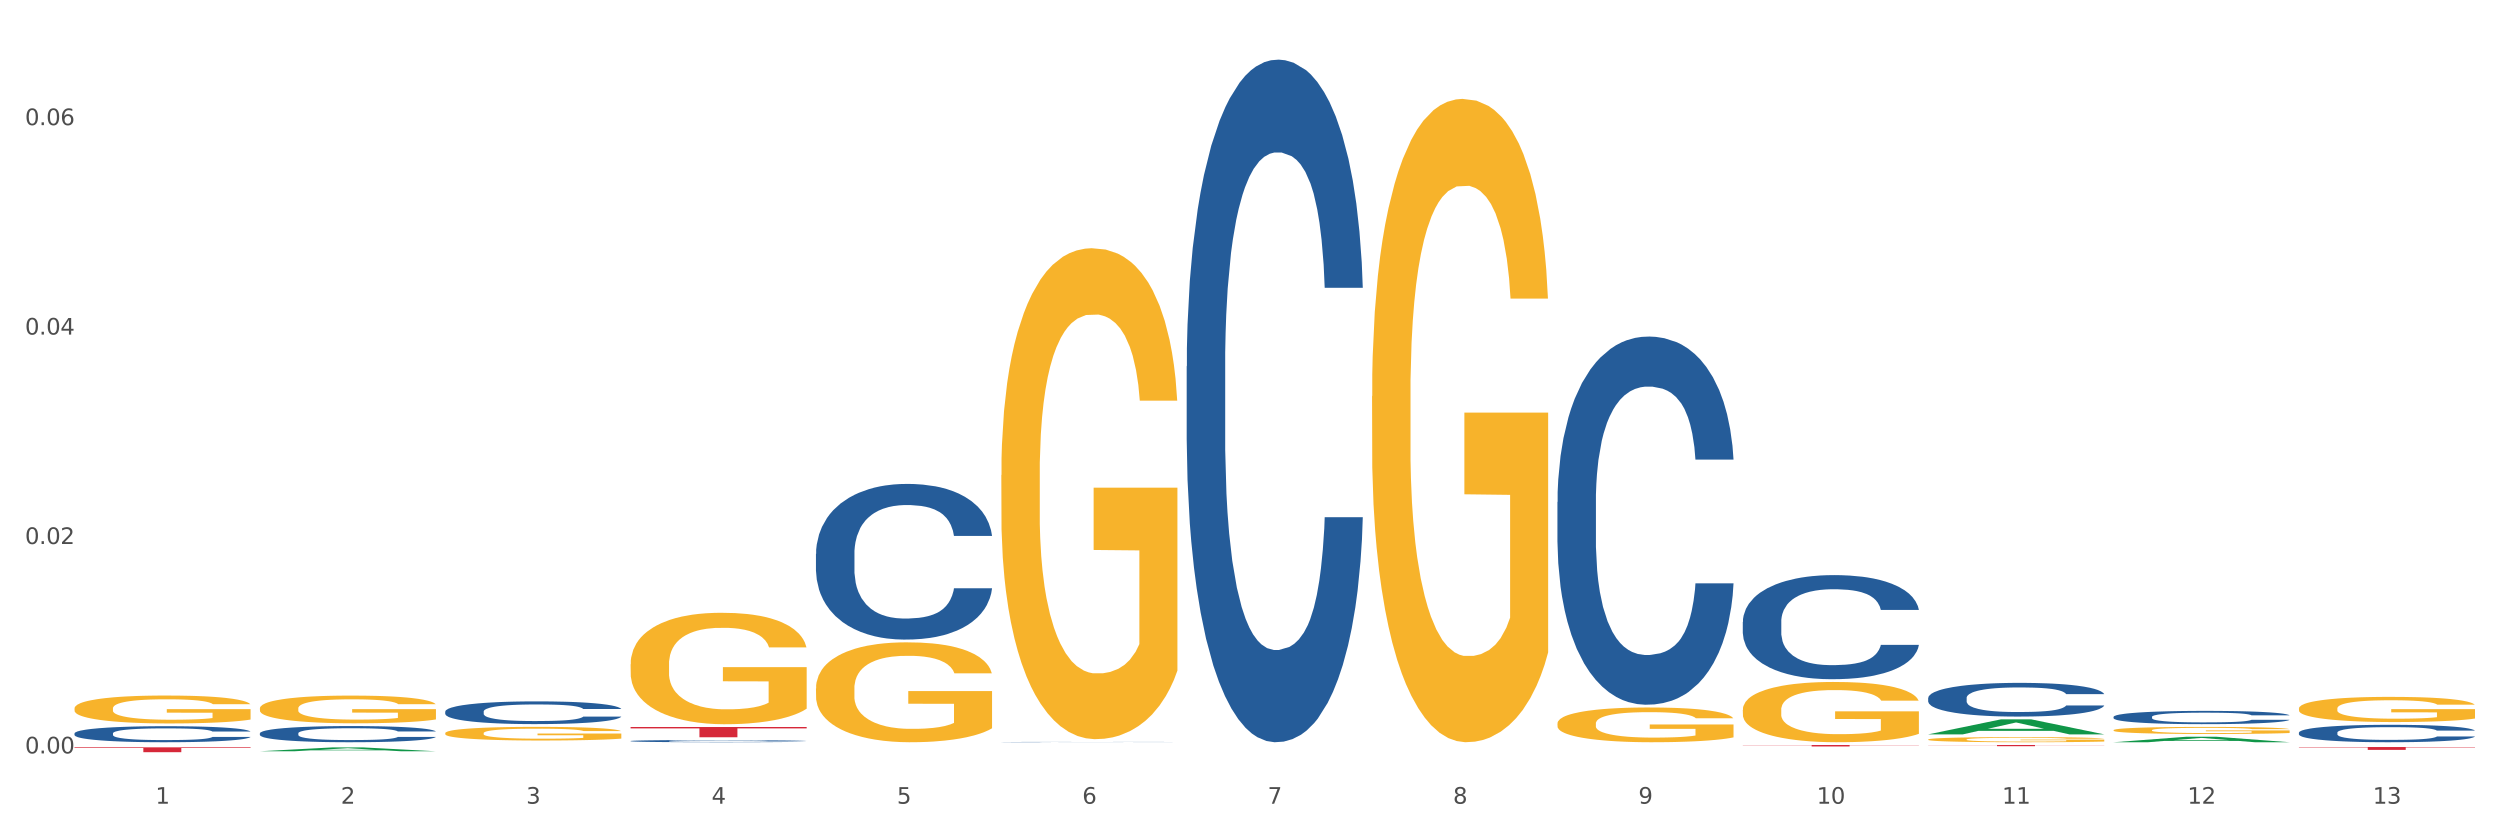 <?xml version="1.0" encoding="utf-8" standalone="no"?>
<!DOCTYPE svg PUBLIC "-//W3C//DTD SVG 1.1//EN"
  "http://www.w3.org/Graphics/SVG/1.1/DTD/svg11.dtd">
<svg xmlns:xlink="http://www.w3.org/1999/xlink" width="1080pt" height="360pt" viewBox="0 0 1080 360" xmlns="http://www.w3.org/2000/svg" version="1.1">
 <rect x="0" y="0" width="1080" height="360" fill="#333333" stroke="none"/>
 <defs>
  <style type="text/css">*{stroke-linejoin: round; stroke-linecap: butt}</style>
 </defs>
 <g id="figure_1">
  <g id="patch_1">
   <path d="M 0 360 
L 1080 360 
L 1080 0 
L 0 0 
z
" style="fill: #ffffff; stroke: #ffffff; stroke-linejoin: miter"/>
  </g>
  <g id="axes_1">
   <g id="matplotlib.axis_1">
    <g id="xtick_1">
     <g id="text_1">
      <!-- 1 -->
      <g style="fill: #4d4d4d" transform="translate(67.159 347.204) scale(0.096 -0.096)">
       <defs>
        <path id="DejaVuSans-31" d="M 794 531 
L 1825 531 
L 1825 4091 
L 703 3866 
L 703 4441 
L 1819 4666 
L 2450 4666 
L 2450 531 
L 3481 531 
L 3481 0 
L 794 0 
L 794 531 
z
" transform="scale(0.016)"/>
       </defs>
       <use xlink:href="#DejaVuSans-31"/>
      </g>
     </g>
    </g>
    <g id="xtick_2">
     <g id="text_2">
      <!-- 2 -->
      <g style="fill: #4d4d4d" transform="translate(147.238 347.204) scale(0.096 -0.096)">
       <defs>
        <path id="DejaVuSans-32" d="M 1228 531 
L 3431 531 
L 3431 0 
L 469 0 
L 469 531 
Q 828 903 1448 1529 
Q 2069 2156 2228 2338 
Q 2531 2678 2651 2914 
Q 2772 3150 2772 3378 
Q 2772 3750 2511 3984 
Q 2250 4219 1831 4219 
Q 1534 4219 1204 4116 
Q 875 4013 500 3803 
L 500 4441 
Q 881 4594 1212 4672 
Q 1544 4750 1819 4750 
Q 2544 4750 2975 4387 
Q 3406 4025 3406 3419 
Q 3406 3131 3298 2873 
Q 3191 2616 2906 2266 
Q 2828 2175 2409 1742 
Q 1991 1309 1228 531 
z
" transform="scale(0.016)"/>
       </defs>
       <use xlink:href="#DejaVuSans-32"/>
      </g>
     </g>
    </g>
    <g id="xtick_3">
     <g id="text_3">
      <!-- 3 -->
      <g style="fill: #4d4d4d" transform="translate(227.317 347.204) scale(0.096 -0.096)">
       <defs>
        <path id="DejaVuSans-33" d="M 2597 2516 
Q 3050 2419 3304 2112 
Q 3559 1806 3559 1356 
Q 3559 666 3084 287 
Q 2609 -91 1734 -91 
Q 1441 -91 1130 -33 
Q 819 25 488 141 
L 488 750 
Q 750 597 1062 519 
Q 1375 441 1716 441 
Q 2309 441 2620 675 
Q 2931 909 2931 1356 
Q 2931 1769 2642 2001 
Q 2353 2234 1838 2234 
L 1294 2234 
L 1294 2753 
L 1863 2753 
Q 2328 2753 2575 2939 
Q 2822 3125 2822 3475 
Q 2822 3834 2567 4026 
Q 2313 4219 1838 4219 
Q 1578 4219 1281 4162 
Q 984 4106 628 3988 
L 628 4550 
Q 988 4650 1302 4700 
Q 1616 4750 1894 4750 
Q 2613 4750 3031 4423 
Q 3450 4097 3450 3541 
Q 3450 3153 3228 2886 
Q 3006 2619 2597 2516 
z
" transform="scale(0.016)"/>
       </defs>
       <use xlink:href="#DejaVuSans-33"/>
      </g>
     </g>
    </g>
    <g id="xtick_4">
     <g id="text_4">
      <!-- 4 -->
      <g style="fill: #4d4d4d" transform="translate(307.396 347.204) scale(0.096 -0.096)">
       <defs>
        <path id="DejaVuSans-34" d="M 2419 4116 
L 825 1625 
L 2419 1625 
L 2419 4116 
z
M 2253 4666 
L 3047 4666 
L 3047 1625 
L 3713 1625 
L 3713 1100 
L 3047 1100 
L 3047 0 
L 2419 0 
L 2419 1100 
L 313 1100 
L 313 1709 
L 2253 4666 
z
" transform="scale(0.016)"/>
       </defs>
       <use xlink:href="#DejaVuSans-34"/>
      </g>
     </g>
    </g>
    <g id="xtick_5">
     <g id="text_5">
      <!-- 5 -->
      <g style="fill: #4d4d4d" transform="translate(387.475 347.204) scale(0.096 -0.096)">
       <defs>
        <path id="DejaVuSans-35" d="M 691 4666 
L 3169 4666 
L 3169 4134 
L 1269 4134 
L 1269 2991 
Q 1406 3038 1543 3061 
Q 1681 3084 1819 3084 
Q 2600 3084 3056 2656 
Q 3513 2228 3513 1497 
Q 3513 744 3044 326 
Q 2575 -91 1722 -91 
Q 1428 -91 1123 -41 
Q 819 9 494 109 
L 494 744 
Q 775 591 1075 516 
Q 1375 441 1709 441 
Q 2250 441 2565 725 
Q 2881 1009 2881 1497 
Q 2881 1984 2565 2268 
Q 2250 2553 1709 2553 
Q 1456 2553 1204 2497 
Q 953 2441 691 2322 
L 691 4666 
z
" transform="scale(0.016)"/>
       </defs>
       <use xlink:href="#DejaVuSans-35"/>
      </g>
     </g>
    </g>
    <g id="xtick_6">
     <g id="text_6">
      <!-- 6 -->
      <g style="fill: #4d4d4d" transform="translate(467.554 347.204) scale(0.096 -0.096)">
       <defs>
        <path id="DejaVuSans-36" d="M 2113 2584 
Q 1688 2584 1439 2293 
Q 1191 2003 1191 1497 
Q 1191 994 1439 701 
Q 1688 409 2113 409 
Q 2538 409 2786 701 
Q 3034 994 3034 1497 
Q 3034 2003 2786 2293 
Q 2538 2584 2113 2584 
z
M 3366 4563 
L 3366 3988 
Q 3128 4100 2886 4159 
Q 2644 4219 2406 4219 
Q 1781 4219 1451 3797 
Q 1122 3375 1075 2522 
Q 1259 2794 1537 2939 
Q 1816 3084 2150 3084 
Q 2853 3084 3261 2657 
Q 3669 2231 3669 1497 
Q 3669 778 3244 343 
Q 2819 -91 2113 -91 
Q 1303 -91 875 529 
Q 447 1150 447 2328 
Q 447 3434 972 4092 
Q 1497 4750 2381 4750 
Q 2619 4750 2861 4703 
Q 3103 4656 3366 4563 
z
" transform="scale(0.016)"/>
       </defs>
       <use xlink:href="#DejaVuSans-36"/>
      </g>
     </g>
    </g>
    <g id="xtick_7">
     <g id="text_7">
      <!-- 7 -->
      <g style="fill: #4d4d4d" transform="translate(547.634 347.204) scale(0.096 -0.096)">
       <defs>
        <path id="DejaVuSans-37" d="M 525 4666 
L 3525 4666 
L 3525 4397 
L 1831 0 
L 1172 0 
L 2766 4134 
L 525 4134 
L 525 4666 
z
" transform="scale(0.016)"/>
       </defs>
       <use xlink:href="#DejaVuSans-37"/>
      </g>
     </g>
    </g>
    <g id="xtick_8">
     <g id="text_8">
      <!-- 8 -->
      <g style="fill: #4d4d4d" transform="translate(627.713 347.204) scale(0.096 -0.096)">
       <defs>
        <path id="DejaVuSans-38" d="M 2034 2216 
Q 1584 2216 1326 1975 
Q 1069 1734 1069 1313 
Q 1069 891 1326 650 
Q 1584 409 2034 409 
Q 2484 409 2743 651 
Q 3003 894 3003 1313 
Q 3003 1734 2745 1975 
Q 2488 2216 2034 2216 
z
M 1403 2484 
Q 997 2584 770 2862 
Q 544 3141 544 3541 
Q 544 4100 942 4425 
Q 1341 4750 2034 4750 
Q 2731 4750 3128 4425 
Q 3525 4100 3525 3541 
Q 3525 3141 3298 2862 
Q 3072 2584 2669 2484 
Q 3125 2378 3379 2068 
Q 3634 1759 3634 1313 
Q 3634 634 3220 271 
Q 2806 -91 2034 -91 
Q 1263 -91 848 271 
Q 434 634 434 1313 
Q 434 1759 690 2068 
Q 947 2378 1403 2484 
z
M 1172 3481 
Q 1172 3119 1398 2916 
Q 1625 2713 2034 2713 
Q 2441 2713 2670 2916 
Q 2900 3119 2900 3481 
Q 2900 3844 2670 4047 
Q 2441 4250 2034 4250 
Q 1625 4250 1398 4047 
Q 1172 3844 1172 3481 
z
" transform="scale(0.016)"/>
       </defs>
       <use xlink:href="#DejaVuSans-38"/>
      </g>
     </g>
    </g>
    <g id="xtick_9">
     <g id="text_9">
      <!-- 9 -->
      <g style="fill: #4d4d4d" transform="translate(707.792 347.204) scale(0.096 -0.096)">
       <defs>
        <path id="DejaVuSans-39" d="M 703 97 
L 703 672 
Q 941 559 1184 500 
Q 1428 441 1663 441 
Q 2288 441 2617 861 
Q 2947 1281 2994 2138 
Q 2813 1869 2534 1725 
Q 2256 1581 1919 1581 
Q 1219 1581 811 2004 
Q 403 2428 403 3163 
Q 403 3881 828 4315 
Q 1253 4750 1959 4750 
Q 2769 4750 3195 4129 
Q 3622 3509 3622 2328 
Q 3622 1225 3098 567 
Q 2575 -91 1691 -91 
Q 1453 -91 1209 -44 
Q 966 3 703 97 
z
M 1959 2075 
Q 2384 2075 2632 2365 
Q 2881 2656 2881 3163 
Q 2881 3666 2632 3958 
Q 2384 4250 1959 4250 
Q 1534 4250 1286 3958 
Q 1038 3666 1038 3163 
Q 1038 2656 1286 2365 
Q 1534 2075 1959 2075 
z
" transform="scale(0.016)"/>
       </defs>
       <use xlink:href="#DejaVuSans-39"/>
      </g>
     </g>
    </g>
    <g id="xtick_10">
     <g id="text_10">
      <!-- 10 -->
      <g style="fill: #4d4d4d" transform="translate(784.817 347.204) scale(0.096 -0.096)">
       <defs>
        <path id="DejaVuSans-30" d="M 2034 4250 
Q 1547 4250 1301 3770 
Q 1056 3291 1056 2328 
Q 1056 1369 1301 889 
Q 1547 409 2034 409 
Q 2525 409 2770 889 
Q 3016 1369 3016 2328 
Q 3016 3291 2770 3770 
Q 2525 4250 2034 4250 
z
M 2034 4750 
Q 2819 4750 3233 4129 
Q 3647 3509 3647 2328 
Q 3647 1150 3233 529 
Q 2819 -91 2034 -91 
Q 1250 -91 836 529 
Q 422 1150 422 2328 
Q 422 3509 836 4129 
Q 1250 4750 2034 4750 
z
" transform="scale(0.016)"/>
       </defs>
       <use xlink:href="#DejaVuSans-31"/>
       <use xlink:href="#DejaVuSans-30" transform="translate(63.623 0)"/>
      </g>
     </g>
    </g>
    <g id="xtick_11">
     <g id="text_11">
      <!-- 11 -->
      <g style="fill: #4d4d4d" transform="translate(864.896 347.204) scale(0.096 -0.096)">
       <use xlink:href="#DejaVuSans-31"/>
       <use xlink:href="#DejaVuSans-31" transform="translate(63.623 0)"/>
      </g>
     </g>
    </g>
    <g id="xtick_12">
     <g id="text_12">
      <!-- 12 -->
      <g style="fill: #4d4d4d" transform="translate(944.975 347.204) scale(0.096 -0.096)">
       <use xlink:href="#DejaVuSans-31"/>
       <use xlink:href="#DejaVuSans-32" transform="translate(63.623 0)"/>
      </g>
     </g>
    </g>
    <g id="xtick_13">
     <g id="text_13">
      <!-- 13 -->
      <g style="fill: #4d4d4d" transform="translate(1025.054 347.204) scale(0.096 -0.096)">
       <use xlink:href="#DejaVuSans-31"/>
       <use xlink:href="#DejaVuSans-33" transform="translate(63.623 0)"/>
      </g>
     </g>
    </g>
    <g id="xtick_14"/>
    <g id="xtick_15"/>
    <g id="xtick_16"/>
    <g id="xtick_17"/>
    <g id="xtick_18"/>
    <g id="xtick_19"/>
    <g id="xtick_20"/>
    <g id="xtick_21"/>
    <g id="xtick_22"/>
    <g id="xtick_23"/>
    <g id="xtick_24"/>
    <g id="xtick_25"/>
   </g>
   <g id="matplotlib.axis_2">
    <g id="ytick_1">
     <g id="text_14">
      <!-- 0.00 -->
      <g style="fill: #4d4d4d" transform="translate(10.8 325.48) scale(0.096 -0.096)">
       <defs>
        <path id="DejaVuSans-2e" d="M 684 794 
L 1344 794 
L 1344 0 
L 684 0 
L 684 794 
z
" transform="scale(0.016)"/>
       </defs>
       <use xlink:href="#DejaVuSans-30"/>
       <use xlink:href="#DejaVuSans-2e" transform="translate(63.623 0)"/>
       <use xlink:href="#DejaVuSans-30" transform="translate(95.41 0)"/>
       <use xlink:href="#DejaVuSans-30" transform="translate(159.033 0)"/>
      </g>
     </g>
    </g>
    <g id="ytick_2">
     <g id="text_15">
      <!-- 0.02 -->
      <g style="fill: #4d4d4d" transform="translate(10.8 235.008) scale(0.096 -0.096)">
       <use xlink:href="#DejaVuSans-30"/>
       <use xlink:href="#DejaVuSans-2e" transform="translate(63.623 0)"/>
       <use xlink:href="#DejaVuSans-30" transform="translate(95.41 0)"/>
       <use xlink:href="#DejaVuSans-32" transform="translate(159.033 0)"/>
      </g>
     </g>
    </g>
    <g id="ytick_3">
     <g id="text_16">
      <!-- 0.04 -->
      <g style="fill: #4d4d4d" transform="translate(10.8 144.535) scale(0.096 -0.096)">
       <use xlink:href="#DejaVuSans-30"/>
       <use xlink:href="#DejaVuSans-2e" transform="translate(63.623 0)"/>
       <use xlink:href="#DejaVuSans-30" transform="translate(95.41 0)"/>
       <use xlink:href="#DejaVuSans-34" transform="translate(159.033 0)"/>
      </g>
     </g>
    </g>
    <g id="ytick_4">
     <g id="text_17">
      <!-- 0.06 -->
      <g style="fill: #4d4d4d" transform="translate(10.8 54.063) scale(0.096 -0.096)">
       <use xlink:href="#DejaVuSans-30"/>
       <use xlink:href="#DejaVuSans-2e" transform="translate(63.623 0)"/>
       <use xlink:href="#DejaVuSans-30" transform="translate(95.41 0)"/>
       <use xlink:href="#DejaVuSans-36" transform="translate(159.033 0)"/>
      </g>
     </g>
    </g>
    <g id="ytick_5"/>
    <g id="ytick_6"/>
    <g id="ytick_7"/>
   </g>
   <g id="PolyCollection_1">
    <path d="M 112.254 324.545 
L 112.333 324.543 
L 143.704 322.872 
L 156.723 322.871 
L 188.329 324.548 
L 173.271 324.548 
L 166.448 324.157 
L 134.057 324.157 
L 133.822 324.164 
L 127.234 324.548 
L 112.254 324.548 
L 112.254 324.545 
L 138.135 323.924 
L 162.37 323.923 
L 150.37 323.228 
L 150.213 323.225 
L 150.056 323.23 
L 138.057 323.923 
L 138.135 323.924 
L 112.254 324.545 
z
" clip-path="url(#p03f3a03c11)" style="fill: #109648"/>
    <path d="M 672.808 312.572 
L 672.898 312.558 
L 672.898 312.065 
L 673.078 311.639 
L 673.976 310.611 
L 675.323 309.761 
L 676.311 309.308 
L 677.299 308.938 
L 678.467 308.568 
L 679.904 308.184 
L 682.508 307.622 
L 684.125 307.334 
L 686.101 307.032 
L 689.694 306.593 
L 692.299 306.347 
L 694.993 306.141 
L 699.394 305.894 
L 702.268 305.784 
L 705.322 305.702 
L 709.005 305.647 
L 711.789 305.634 
L 717.896 305.675 
L 723.106 305.798 
L 725.621 305.894 
L 728.854 306.059 
L 730.561 306.168 
L 733.345 306.388 
L 736.219 306.676 
L 738.195 306.922 
L 741.159 307.389 
L 743.405 307.855 
L 745.47 308.431 
L 746.548 308.828 
L 747.357 309.199 
L 748.075 309.624 
L 748.794 310.296 
L 732.626 310.296 
L 731.998 309.816 
L 731.01 309.363 
L 729.573 308.924 
L 728.315 308.65 
L 726.16 308.307 
L 724.184 308.088 
L 722.118 307.923 
L 719.603 307.786 
L 717.627 307.718 
L 714.843 307.663 
L 709.364 307.677 
L 705.681 307.786 
L 703.166 307.923 
L 701.55 308.047 
L 700.113 308.184 
L 698.496 308.376 
L 696.61 308.664 
L 695.263 308.924 
L 693.915 309.254 
L 692.837 309.583 
L 691.849 309.967 
L 691.041 310.378 
L 690.412 310.803 
L 689.873 311.324 
L 689.424 312.188 
L 689.424 314.066 
L 689.604 314.492 
L 690.053 315.054 
L 690.592 315.479 
L 691.49 315.986 
L 692.299 316.329 
L 693.825 316.823 
L 695.532 317.234 
L 696.879 317.494 
L 698.226 317.714 
L 700.562 318.016 
L 703.166 318.262 
L 705.412 318.413 
L 708.466 318.55 
L 710.531 318.605 
L 712.328 318.633 
L 716.729 318.633 
L 719.872 318.591 
L 723.375 318.495 
L 726.07 318.372 
L 728.315 318.221 
L 730.83 317.974 
L 732.447 317.741 
L 732.447 314.875 
L 712.687 314.862 
L 712.687 312.956 
L 748.883 312.956 
L 748.883 318.55 
L 747.357 318.838 
L 745.65 319.099 
L 743.854 319.332 
L 741.159 319.62 
L 737.926 319.894 
L 735.052 320.086 
L 731.998 320.251 
L 728.405 320.401 
L 723.735 320.539 
L 720.86 320.593 
L 717.268 320.635 
L 713.046 320.648 
L 709.364 320.621 
L 705.771 320.552 
L 701.999 320.429 
L 698.316 320.251 
L 695.532 320.072 
L 692.748 319.853 
L 689.784 319.565 
L 687.448 319.291 
L 685.652 319.044 
L 683.676 318.729 
L 681.52 318.317 
L 679.904 317.947 
L 678.467 317.563 
L 676.94 317.069 
L 675.862 316.644 
L 674.784 316.11 
L 674.155 315.712 
L 673.437 315.095 
L 672.898 314.231 
L 672.808 312.572 
z
" clip-path="url(#p03f3a03c11)" style="fill: #f7b32b"/>
    <path d="M 752.887 306.641 
L 752.977 306.617 
L 752.977 305.761 
L 753.157 305.024 
L 754.055 303.24 
L 755.402 301.766 
L 756.39 300.981 
L 757.378 300.339 
L 758.546 299.697 
L 759.983 299.031 
L 762.588 298.056 
L 764.204 297.556 
L 766.18 297.033 
L 769.773 296.272 
L 772.378 295.844 
L 775.072 295.487 
L 779.473 295.059 
L 782.347 294.869 
L 785.401 294.726 
L 789.084 294.631 
L 791.868 294.607 
L 797.976 294.679 
L 803.185 294.893 
L 805.7 295.059 
L 808.933 295.345 
L 810.64 295.535 
L 813.424 295.915 
L 816.298 296.415 
L 818.274 296.843 
L 821.238 297.651 
L 823.484 298.46 
L 825.549 299.459 
L 826.627 300.148 
L 827.436 300.791 
L 828.154 301.528 
L 828.873 302.693 
L 812.706 302.693 
L 812.077 301.861 
L 811.089 301.076 
L 809.652 300.315 
L 808.394 299.839 
L 806.239 299.245 
L 804.263 298.864 
L 802.197 298.579 
L 799.682 298.341 
L 797.706 298.222 
L 794.922 298.127 
L 789.443 298.151 
L 785.76 298.341 
L 783.246 298.579 
L 781.629 298.793 
L 780.192 299.031 
L 778.575 299.364 
L 776.689 299.863 
L 775.342 300.315 
L 773.994 300.886 
L 772.917 301.456 
L 771.929 302.122 
L 771.12 302.836 
L 770.492 303.573 
L 769.953 304.477 
L 769.504 305.975 
L 769.504 309.233 
L 769.683 309.97 
L 770.132 310.945 
L 770.671 311.683 
L 771.569 312.562 
L 772.378 313.157 
L 773.905 314.013 
L 775.611 314.727 
L 776.958 315.178 
L 778.306 315.559 
L 780.641 316.082 
L 783.246 316.51 
L 785.491 316.772 
L 788.545 317.01 
L 790.611 317.105 
L 792.407 317.152 
L 796.808 317.152 
L 799.952 317.081 
L 803.454 316.915 
L 806.149 316.7 
L 808.394 316.439 
L 810.909 316.011 
L 812.526 315.607 
L 812.526 310.636 
L 792.766 310.612 
L 792.766 307.307 
L 828.963 307.307 
L 828.963 317.01 
L 827.436 317.509 
L 825.729 317.961 
L 823.933 318.365 
L 821.238 318.865 
L 818.005 319.34 
L 815.131 319.673 
L 812.077 319.959 
L 808.484 320.22 
L 803.814 320.458 
L 800.94 320.553 
L 797.347 320.624 
L 793.125 320.648 
L 789.443 320.601 
L 785.85 320.482 
L 782.078 320.268 
L 778.395 319.959 
L 775.611 319.649 
L 772.827 319.269 
L 769.863 318.769 
L 767.528 318.294 
L 765.731 317.866 
L 763.755 317.319 
L 761.6 316.605 
L 759.983 315.963 
L 758.546 315.297 
L 757.019 314.441 
L 755.941 313.704 
L 754.863 312.777 
L 754.235 312.087 
L 753.516 311.017 
L 752.977 309.518 
L 752.887 306.641 
z
" clip-path="url(#p03f3a03c11)" style="fill: #f7b32b"/>
    <path d="M 832.967 319.458 
L 833.056 319.456 
L 833.056 319.383 
L 833.236 319.32 
L 834.134 319.169 
L 835.481 319.044 
L 836.469 318.977 
L 837.457 318.922 
L 838.625 318.868 
L 840.062 318.811 
L 842.667 318.728 
L 844.283 318.686 
L 846.259 318.641 
L 849.852 318.577 
L 852.457 318.54 
L 855.151 318.51 
L 859.552 318.474 
L 862.427 318.458 
L 865.48 318.445 
L 869.163 318.437 
L 871.947 318.435 
L 878.055 318.441 
L 883.264 318.46 
L 885.779 318.474 
L 889.012 318.498 
L 890.719 318.514 
L 893.503 318.546 
L 896.377 318.589 
L 898.353 318.625 
L 901.317 318.694 
L 903.563 318.763 
L 905.629 318.848 
L 906.706 318.906 
L 907.515 318.961 
L 908.233 319.023 
L 908.952 319.122 
L 892.785 319.122 
L 892.156 319.052 
L 891.168 318.985 
L 889.731 318.92 
L 888.474 318.88 
L 886.318 318.829 
L 884.342 318.797 
L 882.276 318.773 
L 879.761 318.753 
L 877.785 318.743 
L 875.001 318.734 
L 869.522 318.736 
L 865.84 318.753 
L 863.325 318.773 
L 861.708 318.791 
L 860.271 318.811 
L 858.654 318.84 
L 856.768 318.882 
L 855.421 318.92 
L 854.074 318.969 
L 852.996 319.017 
L 852.008 319.074 
L 851.199 319.135 
L 850.571 319.197 
L 850.032 319.274 
L 849.583 319.401 
L 849.583 319.678 
L 849.762 319.741 
L 850.211 319.824 
L 850.75 319.886 
L 851.648 319.961 
L 852.457 320.012 
L 853.984 320.084 
L 855.69 320.145 
L 857.038 320.183 
L 858.385 320.216 
L 860.72 320.26 
L 863.325 320.297 
L 865.57 320.319 
L 868.624 320.339 
L 870.69 320.347 
L 872.486 320.351 
L 876.887 320.351 
L 880.031 320.345 
L 883.534 320.331 
L 886.228 320.313 
L 888.474 320.291 
L 890.988 320.254 
L 892.605 320.22 
L 892.605 319.797 
L 872.845 319.795 
L 872.845 319.514 
L 909.042 319.514 
L 909.042 320.339 
L 907.515 320.381 
L 905.808 320.42 
L 904.012 320.454 
L 901.317 320.497 
L 898.084 320.537 
L 895.21 320.565 
L 892.156 320.59 
L 888.563 320.612 
L 883.893 320.632 
L 881.019 320.64 
L 877.426 320.646 
L 873.205 320.648 
L 869.522 320.644 
L 865.929 320.634 
L 862.157 320.616 
L 858.475 320.59 
L 855.69 320.563 
L 852.906 320.531 
L 849.942 320.489 
L 847.607 320.448 
L 845.81 320.412 
L 843.834 320.365 
L 841.679 320.305 
L 840.062 320.25 
L 838.625 320.194 
L 837.098 320.121 
L 836.02 320.058 
L 834.942 319.979 
L 834.314 319.921 
L 833.595 319.83 
L 833.056 319.702 
L 832.967 319.458 
z
" clip-path="url(#p03f3a03c11)" style="fill: #f7b32b"/>
    <path d="M 913.046 315.44 
L 913.135 315.437 
L 913.135 315.336 
L 913.315 315.249 
L 914.213 315.04 
L 915.561 314.866 
L 916.549 314.774 
L 917.537 314.698 
L 918.704 314.623 
L 920.141 314.545 
L 922.746 314.43 
L 924.363 314.371 
L 926.339 314.31 
L 929.931 314.22 
L 932.536 314.17 
L 935.231 314.128 
L 939.632 314.078 
L 942.506 314.055 
L 945.559 314.038 
L 949.242 314.027 
L 952.026 314.024 
L 958.134 314.033 
L 963.343 314.058 
L 965.858 314.078 
L 969.092 314.111 
L 970.798 314.134 
L 973.582 314.178 
L 976.457 314.237 
L 978.433 314.287 
L 981.397 314.382 
L 983.642 314.478 
L 985.708 314.595 
L 986.786 314.676 
L 987.594 314.752 
L 988.312 314.838 
L 989.031 314.975 
L 972.864 314.975 
L 972.235 314.877 
L 971.247 314.785 
L 969.81 314.696 
L 968.553 314.64 
L 966.397 314.57 
L 964.421 314.525 
L 962.355 314.491 
L 959.84 314.464 
L 957.864 314.45 
L 955.08 314.438 
L 949.601 314.441 
L 945.919 314.464 
L 943.404 314.491 
L 941.787 314.517 
L 940.35 314.545 
L 938.733 314.584 
L 936.847 314.643 
L 935.5 314.696 
L 934.153 314.763 
L 933.075 314.83 
L 932.087 314.908 
L 931.279 314.992 
L 930.65 315.079 
L 930.111 315.185 
L 929.662 315.361 
L 929.662 315.744 
L 929.841 315.831 
L 930.291 315.946 
L 930.829 316.032 
L 931.728 316.136 
L 932.536 316.206 
L 934.063 316.307 
L 935.769 316.39 
L 937.117 316.444 
L 938.464 316.488 
L 940.799 316.55 
L 943.404 316.6 
L 945.649 316.631 
L 948.703 316.659 
L 950.769 316.67 
L 952.565 316.676 
L 956.966 316.676 
L 960.11 316.667 
L 963.613 316.648 
L 966.307 316.623 
L 968.553 316.592 
L 971.068 316.541 
L 972.684 316.494 
L 972.684 315.909 
L 952.925 315.907 
L 952.925 315.518 
L 989.121 315.518 
L 989.121 316.659 
L 987.594 316.718 
L 985.887 316.771 
L 984.091 316.818 
L 981.397 316.877 
L 978.163 316.933 
L 975.289 316.972 
L 972.235 317.006 
L 968.643 317.037 
L 963.972 317.064 
L 961.098 317.076 
L 957.505 317.084 
L 953.284 317.087 
L 949.601 317.081 
L 946.009 317.067 
L 942.236 317.042 
L 938.554 317.006 
L 935.769 316.969 
L 932.985 316.925 
L 930.021 316.866 
L 927.686 316.81 
L 925.89 316.76 
L 923.914 316.695 
L 921.758 316.611 
L 920.141 316.536 
L 918.704 316.458 
L 917.177 316.357 
L 916.099 316.27 
L 915.022 316.161 
L 914.393 316.08 
L 913.674 315.954 
L 913.135 315.778 
L 913.046 315.44 
z
" clip-path="url(#p03f3a03c11)" style="fill: #f7b32b"/>
    <path d="M 993.125 306.076 
L 993.215 306.066 
L 993.215 305.708 
L 993.394 305.4 
L 994.292 304.655 
L 995.64 304.04 
L 996.628 303.712 
L 997.616 303.444 
L 998.783 303.175 
L 1000.22 302.897 
L 1002.825 302.49 
L 1004.442 302.281 
L 1006.418 302.063 
L 1010.01 301.745 
L 1012.615 301.566 
L 1015.31 301.417 
L 1019.711 301.238 
L 1022.585 301.159 
L 1025.639 301.099 
L 1029.321 301.059 
L 1032.105 301.049 
L 1038.213 301.079 
L 1043.422 301.169 
L 1045.937 301.238 
L 1049.171 301.357 
L 1050.877 301.437 
L 1053.662 301.596 
L 1056.536 301.804 
L 1058.512 301.983 
L 1061.476 302.321 
L 1063.721 302.659 
L 1065.787 303.076 
L 1066.865 303.364 
L 1067.673 303.632 
L 1068.392 303.94 
L 1069.11 304.427 
L 1052.943 304.427 
L 1052.314 304.079 
L 1051.326 303.751 
L 1049.889 303.434 
L 1048.632 303.235 
L 1046.476 302.987 
L 1044.5 302.828 
L 1042.434 302.708 
L 1039.92 302.609 
L 1037.944 302.559 
L 1035.159 302.52 
L 1029.68 302.53 
L 1025.998 302.609 
L 1023.483 302.708 
L 1021.866 302.798 
L 1020.429 302.897 
L 1018.813 303.036 
L 1016.926 303.245 
L 1015.579 303.434 
L 1014.232 303.672 
L 1013.154 303.91 
L 1012.166 304.189 
L 1011.358 304.487 
L 1010.729 304.795 
L 1010.19 305.172 
L 1009.741 305.798 
L 1009.741 307.159 
L 1009.921 307.467 
L 1010.37 307.874 
L 1010.909 308.182 
L 1011.807 308.549 
L 1012.615 308.798 
L 1014.142 309.155 
L 1015.849 309.453 
L 1017.196 309.642 
L 1018.543 309.801 
L 1020.878 310.02 
L 1023.483 310.198 
L 1025.728 310.308 
L 1028.782 310.407 
L 1030.848 310.447 
L 1032.644 310.467 
L 1037.045 310.467 
L 1040.189 310.437 
L 1043.692 310.367 
L 1046.386 310.278 
L 1048.632 310.169 
L 1051.147 309.99 
L 1052.763 309.821 
L 1052.763 307.745 
L 1033.004 307.735 
L 1033.004 306.354 
L 1069.2 306.354 
L 1069.2 310.407 
L 1067.673 310.616 
L 1065.967 310.804 
L 1064.17 310.973 
L 1061.476 311.182 
L 1058.242 311.381 
L 1055.368 311.52 
L 1052.314 311.639 
L 1048.722 311.748 
L 1044.051 311.847 
L 1041.177 311.887 
L 1037.584 311.917 
L 1033.363 311.927 
L 1029.68 311.907 
L 1026.088 311.857 
L 1022.315 311.768 
L 1018.633 311.639 
L 1015.849 311.51 
L 1013.064 311.351 
L 1010.1 311.142 
L 1007.765 310.944 
L 1005.969 310.765 
L 1003.993 310.536 
L 1001.837 310.238 
L 1000.22 309.97 
L 998.783 309.692 
L 997.256 309.334 
L 996.179 309.026 
L 995.101 308.639 
L 994.472 308.351 
L 993.754 307.904 
L 993.215 307.278 
L 993.125 306.076 
z
" clip-path="url(#p03f3a03c11)" style="fill: #f7b32b"/>
    <path d="M 32.175 322.848 
L 108.25 322.848 
L 108.25 323.14 
L 78.325 323.142 
L 78.325 324.95 
L 61.92 324.95 
L 61.92 323.142 
L 32.175 323.14 
L 32.175 322.85 
L 32.175 322.848 
z
" clip-path="url(#p03f3a03c11)" style="fill: #d62839"/>
    <path d="M 272.412 314.06 
L 348.488 314.06 
L 348.488 314.676 
L 318.562 314.68 
L 318.562 318.492 
L 302.157 318.492 
L 302.157 314.68 
L 272.412 314.676 
L 272.412 314.064 
L 272.412 314.06 
z
" clip-path="url(#p03f3a03c11)" style="fill: #d62839"/>
    <path d="M 752.887 321.845 
L 828.963 321.845 
L 828.963 321.933 
L 799.037 321.933 
L 799.037 322.474 
L 782.632 322.474 
L 782.632 321.933 
L 752.887 321.933 
L 752.887 321.846 
L 752.887 321.845 
z
" clip-path="url(#p03f3a03c11)" style="fill: #d62839"/>
    <path d="M 832.967 321.833 
L 909.042 321.833 
L 909.042 321.906 
L 879.116 321.907 
L 879.116 322.364 
L 862.712 322.364 
L 862.712 321.907 
L 832.967 321.906 
L 832.967 321.833 
L 832.967 321.833 
z
" clip-path="url(#p03f3a03c11)" style="fill: #d62839"/>
    <path d="M 993.125 322.718 
L 1069.2 322.718 
L 1069.2 322.889 
L 1039.275 322.89 
L 1039.275 323.95 
L 1022.87 323.95 
L 1022.87 322.89 
L 993.125 322.889 
L 993.125 322.719 
L 993.125 322.718 
z
" clip-path="url(#p03f3a03c11)" style="fill: #d62839"/>
    <path d="M 592.729 171.144 
L 592.819 170.89 
L 592.819 161.752 
L 592.999 153.884 
L 593.897 134.847 
L 595.244 119.111 
L 596.232 110.735 
L 597.22 103.881 
L 598.388 97.028 
L 599.825 89.921 
L 602.429 79.515 
L 604.046 74.184 
L 606.022 68.6 
L 609.615 60.478 
L 612.219 55.909 
L 614.914 52.102 
L 619.315 47.533 
L 622.189 45.503 
L 625.243 43.98 
L 628.925 42.964 
L 631.71 42.711 
L 637.817 43.472 
L 643.027 45.756 
L 645.542 47.533 
L 648.775 50.579 
L 650.482 52.61 
L 653.266 56.671 
L 656.14 62.001 
L 658.116 66.57 
L 661.08 75.2 
L 663.325 83.83 
L 665.391 94.49 
L 666.469 101.851 
L 667.277 108.704 
L 667.996 116.572 
L 668.714 129.01 
L 652.547 129.01 
L 651.919 120.126 
L 650.931 111.75 
L 649.494 103.628 
L 648.236 98.551 
L 646.08 92.206 
L 644.105 88.145 
L 642.039 85.099 
L 639.524 82.56 
L 637.548 81.291 
L 634.764 80.276 
L 629.285 80.53 
L 625.602 82.56 
L 623.087 85.099 
L 621.471 87.383 
L 620.033 89.921 
L 618.417 93.475 
L 616.531 98.805 
L 615.183 103.628 
L 613.836 109.719 
L 612.758 115.811 
L 611.77 122.918 
L 610.962 130.533 
L 610.333 138.401 
L 609.794 148.046 
L 609.345 164.037 
L 609.345 198.81 
L 609.525 206.679 
L 609.974 217.085 
L 610.513 224.954 
L 611.411 234.345 
L 612.219 240.691 
L 613.746 249.828 
L 615.453 257.443 
L 616.8 262.265 
L 618.147 266.326 
L 620.483 271.911 
L 623.087 276.479 
L 625.333 279.271 
L 628.386 281.81 
L 630.452 282.825 
L 632.249 283.332 
L 636.65 283.332 
L 639.793 282.571 
L 643.296 280.794 
L 645.991 278.51 
L 648.236 275.718 
L 650.751 271.149 
L 652.368 266.834 
L 652.368 213.786 
L 632.608 213.532 
L 632.608 178.251 
L 668.804 178.251 
L 668.804 281.81 
L 667.277 287.14 
L 665.571 291.962 
L 663.774 296.277 
L 661.08 301.608 
L 657.847 306.684 
L 654.972 310.237 
L 651.919 313.283 
L 648.326 316.075 
L 643.655 318.613 
L 640.781 319.629 
L 637.189 320.39 
L 632.967 320.644 
L 629.285 320.136 
L 625.692 318.867 
L 621.92 316.583 
L 618.237 313.283 
L 615.453 309.984 
L 612.668 305.922 
L 609.705 300.592 
L 607.369 295.516 
L 605.573 290.947 
L 603.597 285.109 
L 601.441 277.495 
L 599.825 270.641 
L 598.388 263.534 
L 596.861 254.397 
L 595.783 246.528 
L 594.705 236.629 
L 594.076 229.269 
L 593.358 217.847 
L 592.819 201.856 
L 592.729 171.144 
z
" clip-path="url(#p03f3a03c11)" style="fill: #f7b32b"/>
    <path d="M 32.175 316.831 
L 32.265 316.824 
L 32.265 316.647 
L 32.535 316.406 
L 33.524 315.963 
L 34.783 315.628 
L 36.941 315.235 
L 38.11 315.071 
L 39.639 314.887 
L 42.786 314.589 
L 46.383 314.336 
L 48.901 314.197 
L 50.789 314.108 
L 55.016 313.95 
L 57.443 313.88 
L 59.961 313.823 
L 62.119 313.785 
L 65.716 313.741 
L 68.594 313.722 
L 71.921 313.716 
L 74.709 313.722 
L 78.396 313.747 
L 83.791 313.823 
L 85.859 313.868 
L 88.647 313.944 
L 91.524 314.045 
L 93.862 314.146 
L 96.56 314.292 
L 99.348 314.482 
L 102.045 314.722 
L 103.934 314.944 
L 105.463 315.178 
L 106.811 315.463 
L 107.801 315.773 
L 108.25 316.033 
L 91.794 316.033 
L 91.345 315.799 
L 90.445 315.545 
L 89.546 315.374 
L 88.557 315.235 
L 87.028 315.077 
L 85.679 314.976 
L 83.431 314.855 
L 81.363 314.779 
L 79.655 314.735 
L 77.586 314.697 
L 73.18 314.659 
L 70.033 314.659 
L 68.054 314.672 
L 65.627 314.703 
L 63.558 314.748 
L 61.13 314.824 
L 59.242 314.906 
L 57.354 315.014 
L 56.274 315.09 
L 54.656 315.229 
L 53.577 315.343 
L 52.138 315.539 
L 51.329 315.678 
L 49.89 316.039 
L 49.26 316.305 
L 48.991 316.489 
L 48.811 316.691 
L 48.811 317.679 
L 49.35 318.122 
L 49.8 318.312 
L 50.519 318.527 
L 51.868 318.806 
L 53.847 319.078 
L 55.915 319.274 
L 57.623 319.395 
L 59.242 319.483 
L 60.861 319.553 
L 62.839 319.616 
L 64.457 319.654 
L 66.885 319.692 
L 69.763 319.711 
L 72.011 319.711 
L 76.597 319.68 
L 78.665 319.648 
L 80.644 319.604 
L 82.802 319.534 
L 84.51 319.458 
L 85.5 319.401 
L 87.118 319.281 
L 88.377 319.154 
L 89.456 319.008 
L 90.176 318.882 
L 90.985 318.692 
L 91.614 318.477 
L 91.794 318.363 
L 108.25 318.363 
L 107.89 318.591 
L 107.261 318.812 
L 106.002 319.11 
L 105.013 319.281 
L 103.484 319.49 
L 101.866 319.667 
L 99.618 319.863 
L 97.549 320.009 
L 95.391 320.135 
L 93.053 320.249 
L 88.827 320.408 
L 87.298 320.452 
L 84.061 320.528 
L 81.543 320.572 
L 77.856 320.617 
L 74.079 320.642 
L 70.123 320.648 
L 66.616 320.636 
L 62.749 320.598 
L 60.321 320.56 
L 57.623 320.503 
L 54.476 320.414 
L 51.509 320.306 
L 48.721 320.18 
L 46.113 320.034 
L 43.685 319.869 
L 40.538 319.597 
L 38.2 319.331 
L 36.491 319.084 
L 35.322 318.876 
L 34.153 318.61 
L 33.524 318.426 
L 32.535 317.983 
L 32.175 317.571 
L 32.175 316.831 
z
" clip-path="url(#p03f3a03c11)" style="fill: #255c99"/>
    <path d="M 192.333 307.405 
L 192.423 307.396 
L 192.423 307.145 
L 192.693 306.804 
L 193.682 306.176 
L 194.941 305.7 
L 197.099 305.144 
L 198.268 304.911 
L 199.797 304.65 
L 202.944 304.229 
L 206.541 303.87 
L 209.059 303.672 
L 210.947 303.547 
L 215.174 303.322 
L 217.602 303.224 
L 220.12 303.143 
L 222.278 303.089 
L 225.875 303.026 
L 228.752 302.999 
L 232.079 302.99 
L 234.867 302.999 
L 238.554 303.035 
L 243.949 303.143 
L 246.018 303.206 
L 248.805 303.313 
L 251.683 303.457 
L 254.021 303.601 
L 256.718 303.807 
L 259.506 304.076 
L 262.204 304.417 
L 264.092 304.731 
L 265.621 305.063 
L 266.97 305.467 
L 267.959 305.907 
L 268.408 306.274 
L 251.953 306.274 
L 251.503 305.942 
L 250.604 305.584 
L 249.704 305.341 
L 248.715 305.144 
L 247.187 304.92 
L 245.838 304.776 
L 243.59 304.606 
L 241.521 304.498 
L 239.813 304.435 
L 237.745 304.381 
L 233.338 304.327 
L 230.191 304.327 
L 228.213 304.345 
L 225.785 304.39 
L 223.717 304.453 
L 221.289 304.561 
L 219.4 304.677 
L 217.512 304.83 
L 216.433 304.938 
L 214.814 305.135 
L 213.735 305.296 
L 212.296 305.575 
L 211.487 305.772 
L 210.048 306.283 
L 209.419 306.66 
L 209.149 306.92 
L 208.969 307.208 
L 208.969 308.607 
L 209.509 309.235 
L 209.958 309.505 
L 210.678 309.81 
L 212.027 310.205 
L 214.005 310.59 
L 216.073 310.869 
L 217.782 311.039 
L 219.4 311.165 
L 221.019 311.263 
L 222.997 311.353 
L 224.616 311.407 
L 227.044 311.461 
L 229.921 311.488 
L 232.169 311.488 
L 236.755 311.443 
L 238.824 311.398 
L 240.802 311.335 
L 242.96 311.236 
L 244.669 311.129 
L 245.658 311.048 
L 247.276 310.877 
L 248.535 310.698 
L 249.615 310.492 
L 250.334 310.312 
L 251.143 310.043 
L 251.773 309.738 
L 251.953 309.576 
L 268.408 309.576 
L 268.049 309.899 
L 267.419 310.213 
L 266.16 310.635 
L 265.171 310.877 
L 263.643 311.174 
L 262.024 311.425 
L 259.776 311.703 
L 257.708 311.909 
L 255.549 312.089 
L 253.211 312.25 
L 248.985 312.475 
L 247.456 312.537 
L 244.219 312.645 
L 241.701 312.708 
L 238.014 312.771 
L 234.238 312.807 
L 230.281 312.816 
L 226.774 312.798 
L 222.907 312.744 
L 220.479 312.69 
L 217.782 312.609 
L 214.634 312.484 
L 211.667 312.331 
L 208.879 312.152 
L 206.271 311.945 
L 203.843 311.712 
L 200.696 311.326 
L 198.358 310.949 
L 196.65 310.599 
L 195.481 310.303 
L 194.312 309.926 
L 193.682 309.666 
L 192.693 309.038 
L 192.333 308.455 
L 192.333 307.405 
z
" clip-path="url(#p03f3a03c11)" style="fill: #255c99"/>
    <path d="M 272.412 320.113 
L 272.502 320.112 
L 272.502 320.087 
L 272.772 320.053 
L 273.761 319.991 
L 275.02 319.944 
L 277.178 319.889 
L 278.347 319.866 
L 279.876 319.84 
L 283.023 319.799 
L 286.62 319.763 
L 289.138 319.743 
L 291.027 319.731 
L 295.253 319.709 
L 297.681 319.699 
L 300.199 319.691 
L 302.357 319.686 
L 305.954 319.68 
L 308.831 319.677 
L 312.159 319.676 
L 314.946 319.677 
L 318.633 319.68 
L 324.028 319.691 
L 326.097 319.697 
L 328.884 319.708 
L 331.762 319.722 
L 334.1 319.736 
L 336.798 319.757 
L 339.585 319.783 
L 342.283 319.817 
L 344.171 319.848 
L 345.7 319.881 
L 347.049 319.921 
L 348.038 319.965 
L 348.488 320.001 
L 332.032 320.001 
L 331.582 319.968 
L 330.683 319.933 
L 329.784 319.909 
L 328.794 319.889 
L 327.266 319.867 
L 325.917 319.853 
L 323.669 319.836 
L 321.601 319.825 
L 319.892 319.819 
L 317.824 319.814 
L 313.418 319.808 
L 310.27 319.808 
L 308.292 319.81 
L 305.864 319.814 
L 303.796 319.821 
L 301.368 319.831 
L 299.479 319.843 
L 297.591 319.858 
L 296.512 319.869 
L 294.893 319.888 
L 293.814 319.904 
L 292.375 319.932 
L 291.566 319.951 
L 290.127 320.002 
L 289.498 320.039 
L 289.228 320.065 
L 289.048 320.093 
L 289.048 320.232 
L 289.588 320.294 
L 290.037 320.321 
L 290.757 320.351 
L 292.106 320.39 
L 294.084 320.428 
L 296.152 320.456 
L 297.861 320.472 
L 299.479 320.485 
L 301.098 320.495 
L 303.076 320.503 
L 304.695 320.509 
L 307.123 320.514 
L 310 320.517 
L 312.249 320.517 
L 316.835 320.512 
L 318.903 320.508 
L 320.881 320.502 
L 323.039 320.492 
L 324.748 320.481 
L 325.737 320.473 
L 327.356 320.456 
L 328.615 320.439 
L 329.694 320.418 
L 330.413 320.4 
L 331.222 320.374 
L 331.852 320.344 
L 332.032 320.328 
L 348.488 320.328 
L 348.128 320.36 
L 347.498 320.391 
L 346.24 320.432 
L 345.25 320.456 
L 343.722 320.486 
L 342.103 320.511 
L 339.855 320.538 
L 337.787 320.559 
L 335.629 320.576 
L 333.291 320.592 
L 329.064 320.614 
L 327.535 320.621 
L 324.298 320.631 
L 321.78 320.638 
L 318.094 320.644 
L 314.317 320.647 
L 310.36 320.648 
L 306.853 320.646 
L 302.986 320.641 
L 300.558 320.636 
L 297.861 320.628 
L 294.713 320.615 
L 291.746 320.6 
L 288.958 320.583 
L 286.351 320.562 
L 283.923 320.539 
L 280.775 320.501 
L 278.437 320.464 
L 276.729 320.429 
L 275.56 320.4 
L 274.391 320.362 
L 273.761 320.337 
L 272.772 320.274 
L 272.412 320.217 
L 272.412 320.113 
z
" clip-path="url(#p03f3a03c11)" style="fill: #255c99"/>
    <path d="M 352.492 239.266 
L 352.582 239.205 
L 352.582 237.485 
L 352.851 235.151 
L 353.84 230.852 
L 355.099 227.596 
L 357.258 223.788 
L 358.427 222.191 
L 359.955 220.41 
L 363.103 217.523 
L 366.699 215.066 
L 369.217 213.715 
L 371.106 212.855 
L 375.332 211.32 
L 377.76 210.644 
L 380.278 210.091 
L 382.436 209.723 
L 386.033 209.293 
L 388.911 209.108 
L 392.238 209.047 
L 395.025 209.108 
L 398.712 209.354 
L 404.108 210.091 
L 406.176 210.521 
L 408.963 211.258 
L 411.841 212.241 
L 414.179 213.224 
L 416.877 214.636 
L 419.664 216.479 
L 422.362 218.813 
L 424.25 220.963 
L 425.779 223.235 
L 427.128 225.999 
L 428.117 229.009 
L 428.567 231.527 
L 412.111 231.527 
L 411.661 229.255 
L 410.762 226.798 
L 409.863 225.139 
L 408.874 223.788 
L 407.345 222.253 
L 405.996 221.27 
L 403.748 220.103 
L 401.68 219.366 
L 399.971 218.936 
L 397.903 218.567 
L 393.497 218.199 
L 390.349 218.199 
L 388.371 218.322 
L 385.943 218.629 
L 383.875 219.059 
L 381.447 219.796 
L 379.559 220.594 
L 377.67 221.638 
L 376.591 222.376 
L 374.972 223.727 
L 373.893 224.832 
L 372.455 226.736 
L 371.645 228.088 
L 370.207 231.589 
L 369.577 234.168 
L 369.307 235.95 
L 369.127 237.915 
L 369.127 247.497 
L 369.667 251.796 
L 370.117 253.639 
L 370.836 255.727 
L 372.185 258.43 
L 374.163 261.071 
L 376.231 262.975 
L 377.94 264.142 
L 379.559 265.002 
L 381.177 265.678 
L 383.155 266.292 
L 384.774 266.66 
L 387.202 267.029 
L 390.08 267.213 
L 392.328 267.213 
L 396.914 266.906 
L 398.982 266.599 
L 400.96 266.169 
L 403.118 265.493 
L 404.827 264.756 
L 405.816 264.204 
L 407.435 263.037 
L 408.694 261.808 
L 409.773 260.395 
L 410.492 259.167 
L 411.302 257.324 
L 411.931 255.236 
L 412.111 254.13 
L 428.567 254.13 
L 428.207 256.342 
L 427.578 258.491 
L 426.319 261.378 
L 425.33 263.037 
L 423.801 265.063 
L 422.182 266.783 
L 419.934 268.687 
L 417.866 270.1 
L 415.708 271.328 
L 413.37 272.434 
L 409.143 273.97 
L 407.615 274.4 
L 404.377 275.137 
L 401.86 275.567 
L 398.173 275.997 
L 394.396 276.242 
L 390.439 276.304 
L 386.932 276.181 
L 383.066 275.812 
L 380.638 275.444 
L 377.94 274.891 
L 374.793 274.031 
L 371.825 272.987 
L 369.038 271.758 
L 366.43 270.346 
L 364.002 268.749 
L 360.854 266.108 
L 358.516 263.528 
L 356.808 261.133 
L 355.639 259.106 
L 354.47 256.526 
L 353.84 254.745 
L 352.851 250.445 
L 352.492 246.453 
L 352.492 239.266 
z
" clip-path="url(#p03f3a03c11)" style="fill: #255c99"/>
    <path d="M 432.571 320.571 
L 432.661 320.571 
L 432.661 320.567 
L 432.93 320.563 
L 433.92 320.554 
L 435.179 320.547 
L 437.337 320.539 
L 438.506 320.536 
L 440.034 320.532 
L 443.182 320.526 
L 446.779 320.521 
L 449.297 320.518 
L 451.185 320.516 
L 455.411 320.513 
L 457.839 320.512 
L 460.357 320.51 
L 462.515 320.51 
L 466.112 320.509 
L 468.99 320.508 
L 472.317 320.508 
L 475.105 320.508 
L 478.791 320.509 
L 484.187 320.51 
L 486.255 320.511 
L 489.043 320.513 
L 491.92 320.515 
L 494.258 320.517 
L 496.956 320.52 
L 499.744 320.524 
L 502.441 320.529 
L 504.33 320.533 
L 505.858 320.538 
L 507.207 320.544 
L 508.196 320.55 
L 508.646 320.555 
L 492.19 320.555 
L 491.74 320.55 
L 490.841 320.545 
L 489.942 320.542 
L 488.953 320.539 
L 487.424 320.536 
L 486.075 320.534 
L 483.827 320.531 
L 481.759 320.53 
L 480.05 320.529 
L 477.982 320.528 
L 473.576 320.527 
L 470.429 320.527 
L 468.45 320.528 
L 466.022 320.528 
L 463.954 320.529 
L 461.526 320.531 
L 459.638 320.532 
L 457.749 320.534 
L 456.67 320.536 
L 455.052 320.539 
L 453.973 320.541 
L 452.534 320.545 
L 451.724 320.548 
L 450.286 320.555 
L 449.656 320.561 
L 449.386 320.564 
L 449.207 320.568 
L 449.207 320.588 
L 449.746 320.597 
L 450.196 320.601 
L 450.915 320.605 
L 452.264 320.611 
L 454.242 320.617 
L 456.311 320.62 
L 458.019 320.623 
L 459.638 320.625 
L 461.256 320.626 
L 463.235 320.627 
L 464.853 320.628 
L 467.281 320.629 
L 470.159 320.629 
L 472.407 320.629 
L 476.993 320.629 
L 479.061 320.628 
L 481.039 320.627 
L 483.198 320.626 
L 484.906 320.624 
L 485.895 320.623 
L 487.514 320.621 
L 488.773 320.618 
L 489.852 320.615 
L 490.571 320.613 
L 491.381 320.609 
L 492.01 320.604 
L 492.19 320.602 
L 508.646 320.602 
L 508.286 320.607 
L 507.657 320.611 
L 506.398 320.617 
L 505.409 320.621 
L 503.88 320.625 
L 502.261 320.628 
L 500.013 320.632 
L 497.945 320.635 
L 495.787 320.638 
L 493.449 320.64 
L 489.222 320.643 
L 487.694 320.644 
L 484.457 320.646 
L 481.939 320.647 
L 478.252 320.648 
L 474.475 320.648 
L 470.518 320.648 
L 467.011 320.648 
L 463.145 320.647 
L 460.717 320.646 
L 458.019 320.645 
L 454.872 320.643 
L 451.904 320.641 
L 449.117 320.639 
L 446.509 320.636 
L 444.081 320.632 
L 440.934 320.627 
L 438.596 320.622 
L 436.887 320.617 
L 435.718 320.612 
L 434.549 320.607 
L 433.92 320.603 
L 432.93 320.594 
L 432.571 320.586 
L 432.571 320.571 
z
" clip-path="url(#p03f3a03c11)" style="fill: #255c99"/>
    <path d="M 512.65 158.257 
L 512.74 157.988 
L 512.74 150.448 
L 513.01 140.214 
L 513.999 121.363 
L 515.258 107.09 
L 517.416 90.393 
L 518.585 83.391 
L 520.114 75.581 
L 523.261 62.924 
L 526.858 52.151 
L 529.376 46.227 
L 531.264 42.456 
L 535.49 35.724 
L 537.918 32.761 
L 540.436 30.338 
L 542.594 28.722 
L 546.191 26.837 
L 549.069 26.029 
L 552.396 25.759 
L 555.184 26.029 
L 558.871 27.106 
L 564.266 30.338 
L 566.334 32.223 
L 569.122 35.454 
L 571.999 39.763 
L 574.337 44.072 
L 577.035 50.266 
L 579.823 58.345 
L 582.52 68.579 
L 584.409 78.005 
L 585.937 87.969 
L 587.286 100.088 
L 588.275 113.284 
L 588.725 124.325 
L 572.269 124.325 
L 571.819 114.361 
L 570.92 103.589 
L 570.021 96.317 
L 569.032 90.393 
L 567.503 83.66 
L 566.154 79.351 
L 563.906 74.234 
L 561.838 71.003 
L 560.129 69.118 
L 558.061 67.502 
L 553.655 65.886 
L 550.508 65.886 
L 548.529 66.425 
L 546.101 67.771 
L 544.033 69.656 
L 541.605 72.888 
L 539.717 76.389 
L 537.828 80.967 
L 536.749 84.199 
L 535.131 90.123 
L 534.052 94.971 
L 532.613 103.319 
L 531.804 109.244 
L 530.365 124.594 
L 529.735 135.905 
L 529.466 143.715 
L 529.286 152.333 
L 529.286 194.344 
L 529.825 213.196 
L 530.275 221.275 
L 530.994 230.431 
L 532.343 242.281 
L 534.321 253.861 
L 536.39 262.209 
L 538.098 267.326 
L 539.717 271.096 
L 541.335 274.058 
L 543.314 276.752 
L 544.932 278.367 
L 547.36 279.983 
L 550.238 280.791 
L 552.486 280.791 
L 557.072 279.445 
L 559.14 278.098 
L 561.119 276.213 
L 563.277 273.251 
L 564.985 270.019 
L 565.974 267.595 
L 567.593 262.478 
L 568.852 257.092 
L 569.931 250.898 
L 570.65 245.512 
L 571.46 237.433 
L 572.089 228.277 
L 572.269 223.429 
L 588.725 223.429 
L 588.365 233.124 
L 587.736 242.55 
L 586.477 255.207 
L 585.488 262.478 
L 583.959 271.365 
L 582.341 278.906 
L 580.092 287.254 
L 578.024 293.448 
L 575.866 298.835 
L 573.528 303.682 
L 569.302 310.415 
L 567.773 312.3 
L 564.536 315.531 
L 562.018 317.417 
L 558.331 319.302 
L 554.554 320.379 
L 550.598 320.648 
L 547.091 320.11 
L 543.224 318.494 
L 540.796 316.878 
L 538.098 314.454 
L 534.951 310.684 
L 531.983 306.106 
L 529.196 300.72 
L 526.588 294.526 
L 524.16 287.524 
L 521.013 275.944 
L 518.675 264.633 
L 516.966 254.13 
L 515.797 245.243 
L 514.628 233.932 
L 513.999 226.122 
L 513.01 207.271 
L 512.65 189.766 
L 512.65 158.257 
z
" clip-path="url(#p03f3a03c11)" style="fill: #255c99"/>
    <path d="M 672.808 216.856 
L 672.898 216.711 
L 672.898 212.643 
L 673.168 207.123 
L 674.157 196.955 
L 675.416 189.256 
L 677.574 180.25 
L 678.743 176.473 
L 680.272 172.261 
L 683.419 165.433 
L 687.016 159.623 
L 689.534 156.427 
L 691.422 154.393 
L 695.649 150.762 
L 698.077 149.164 
L 700.595 147.856 
L 702.753 146.985 
L 706.35 145.968 
L 709.227 145.532 
L 712.554 145.387 
L 715.342 145.532 
L 719.029 146.113 
L 724.424 147.856 
L 726.492 148.873 
L 729.28 150.616 
L 732.158 152.941 
L 734.496 155.265 
L 737.193 158.606 
L 739.981 162.964 
L 742.679 168.484 
L 744.567 173.568 
L 746.096 178.943 
L 747.445 185.479 
L 748.434 192.597 
L 748.883 198.553 
L 732.427 198.553 
L 731.978 193.178 
L 731.079 187.368 
L 730.179 183.446 
L 729.19 180.25 
L 727.661 176.618 
L 726.313 174.294 
L 724.065 171.534 
L 721.996 169.791 
L 720.288 168.774 
L 718.22 167.903 
L 713.813 167.031 
L 710.666 167.031 
L 708.688 167.322 
L 706.26 168.048 
L 704.191 169.065 
L 701.764 170.808 
L 699.875 172.696 
L 697.987 175.166 
L 696.908 176.909 
L 695.289 180.105 
L 694.21 182.719 
L 692.771 187.223 
L 691.962 190.418 
L 690.523 198.698 
L 689.894 204.799 
L 689.624 209.012 
L 689.444 213.66 
L 689.444 236.321 
L 689.984 246.49 
L 690.433 250.847 
L 691.153 255.786 
L 692.501 262.178 
L 694.48 268.424 
L 696.548 272.927 
L 698.257 275.687 
L 699.875 277.721 
L 701.494 279.319 
L 703.472 280.772 
L 705.091 281.643 
L 707.519 282.515 
L 710.396 282.95 
L 712.644 282.95 
L 717.23 282.224 
L 719.299 281.498 
L 721.277 280.481 
L 723.435 278.883 
L 725.144 277.14 
L 726.133 275.833 
L 727.751 273.073 
L 729.01 270.167 
L 730.089 266.826 
L 730.809 263.921 
L 731.618 259.563 
L 732.248 254.624 
L 732.427 252.01 
L 748.883 252.01 
L 748.524 257.239 
L 747.894 262.323 
L 746.635 269.151 
L 745.646 273.073 
L 744.117 277.866 
L 742.499 281.934 
L 740.251 286.437 
L 738.183 289.778 
L 736.024 292.683 
L 733.686 295.298 
L 729.46 298.929 
L 727.931 299.946 
L 724.694 301.689 
L 722.176 302.706 
L 718.489 303.723 
L 714.713 304.304 
L 710.756 304.449 
L 707.249 304.159 
L 703.382 303.287 
L 700.954 302.416 
L 698.257 301.108 
L 695.109 299.075 
L 692.142 296.605 
L 689.354 293.7 
L 686.746 290.359 
L 684.318 286.582 
L 681.171 280.336 
L 678.833 274.235 
L 677.125 268.569 
L 675.956 263.776 
L 674.787 257.675 
L 674.157 253.462 
L 673.168 243.294 
L 672.808 233.852 
L 672.808 216.856 
z
" clip-path="url(#p03f3a03c11)" style="fill: #255c99"/>
    <path d="M 752.887 268.653 
L 752.977 268.612 
L 752.977 267.462 
L 753.247 265.901 
L 754.236 263.026 
L 755.495 260.849 
L 757.653 258.302 
L 758.822 257.234 
L 760.351 256.043 
L 763.498 254.112 
L 767.095 252.469 
L 769.613 251.565 
L 771.501 250.99 
L 775.728 249.963 
L 778.156 249.511 
L 780.674 249.142 
L 782.832 248.895 
L 786.429 248.608 
L 789.306 248.484 
L 792.633 248.443 
L 795.421 248.484 
L 799.108 248.649 
L 804.503 249.142 
L 806.572 249.429 
L 809.359 249.922 
L 812.237 250.579 
L 814.575 251.237 
L 817.273 252.181 
L 820.06 253.414 
L 822.758 254.975 
L 824.646 256.412 
L 826.175 257.932 
L 827.524 259.781 
L 828.513 261.794 
L 828.963 263.478 
L 812.507 263.478 
L 812.057 261.958 
L 811.158 260.315 
L 810.258 259.206 
L 809.269 258.302 
L 807.741 257.275 
L 806.392 256.618 
L 804.144 255.837 
L 802.075 255.344 
L 800.367 255.057 
L 798.299 254.81 
L 793.892 254.564 
L 790.745 254.564 
L 788.767 254.646 
L 786.339 254.851 
L 784.271 255.139 
L 781.843 255.632 
L 779.954 256.166 
L 778.066 256.864 
L 776.987 257.357 
L 775.368 258.261 
L 774.289 259 
L 772.85 260.274 
L 772.041 261.177 
L 770.602 263.519 
L 769.973 265.244 
L 769.703 266.435 
L 769.523 267.75 
L 769.523 274.158 
L 770.063 277.033 
L 770.512 278.266 
L 771.232 279.662 
L 772.581 281.47 
L 774.559 283.236 
L 776.627 284.509 
L 778.336 285.29 
L 779.954 285.865 
L 781.573 286.317 
L 783.551 286.727 
L 785.17 286.974 
L 787.598 287.22 
L 790.475 287.344 
L 792.723 287.344 
L 797.31 287.138 
L 799.378 286.933 
L 801.356 286.645 
L 803.514 286.193 
L 805.223 285.701 
L 806.212 285.331 
L 807.831 284.55 
L 809.089 283.729 
L 810.169 282.784 
L 810.888 281.963 
L 811.697 280.73 
L 812.327 279.334 
L 812.507 278.594 
L 828.963 278.594 
L 828.603 280.073 
L 827.973 281.511 
L 826.714 283.441 
L 825.725 284.55 
L 824.197 285.906 
L 822.578 287.056 
L 820.33 288.329 
L 818.262 289.274 
L 816.104 290.096 
L 813.765 290.835 
L 809.539 291.862 
L 808.01 292.15 
L 804.773 292.643 
L 802.255 292.93 
L 798.568 293.218 
L 794.792 293.382 
L 790.835 293.423 
L 787.328 293.341 
L 783.461 293.094 
L 781.033 292.848 
L 778.336 292.478 
L 775.188 291.903 
L 772.221 291.205 
L 769.433 290.383 
L 766.825 289.439 
L 764.398 288.371 
L 761.25 286.604 
L 758.912 284.879 
L 757.204 283.277 
L 756.035 281.921 
L 754.866 280.196 
L 754.236 279.005 
L 753.247 276.13 
L 752.887 273.459 
L 752.887 268.653 
z
" clip-path="url(#p03f3a03c11)" style="fill: #255c99"/>
    <path d="M 913.046 309.679 
L 913.136 309.674 
L 913.136 309.527 
L 913.405 309.328 
L 914.395 308.961 
L 915.653 308.683 
L 917.812 308.358 
L 918.981 308.222 
L 920.509 308.07 
L 923.657 307.823 
L 927.254 307.613 
L 929.771 307.498 
L 931.66 307.425 
L 935.886 307.294 
L 938.314 307.236 
L 940.832 307.189 
L 942.99 307.157 
L 946.587 307.121 
L 949.465 307.105 
L 952.792 307.1 
L 955.579 307.105 
L 959.266 307.126 
L 964.662 307.189 
L 966.73 307.225 
L 969.518 307.288 
L 972.395 307.372 
L 974.733 307.456 
L 977.431 307.577 
L 980.218 307.734 
L 982.916 307.933 
L 984.805 308.117 
L 986.333 308.311 
L 987.682 308.547 
L 988.671 308.803 
L 989.121 309.018 
L 972.665 309.018 
L 972.215 308.824 
L 971.316 308.615 
L 970.417 308.473 
L 969.428 308.358 
L 967.899 308.227 
L 966.55 308.143 
L 964.302 308.043 
L 962.234 307.98 
L 960.525 307.944 
L 958.457 307.912 
L 954.051 307.881 
L 950.903 307.881 
L 948.925 307.891 
L 946.497 307.917 
L 944.429 307.954 
L 942.001 308.017 
L 940.113 308.085 
L 938.224 308.174 
L 937.145 308.237 
L 935.527 308.353 
L 934.447 308.447 
L 933.009 308.609 
L 932.199 308.725 
L 930.761 309.024 
L 930.131 309.244 
L 929.861 309.396 
L 929.681 309.564 
L 929.681 310.381 
L 930.221 310.748 
L 930.671 310.906 
L 931.39 311.084 
L 932.739 311.315 
L 934.717 311.54 
L 936.785 311.703 
L 938.494 311.802 
L 940.113 311.876 
L 941.731 311.933 
L 943.71 311.986 
L 945.328 312.017 
L 947.756 312.049 
L 950.634 312.064 
L 952.882 312.064 
L 957.468 312.038 
L 959.536 312.012 
L 961.514 311.975 
L 963.673 311.917 
L 965.381 311.855 
L 966.37 311.807 
L 967.989 311.708 
L 969.248 311.603 
L 970.327 311.482 
L 971.046 311.377 
L 971.856 311.22 
L 972.485 311.042 
L 972.665 310.948 
L 989.121 310.948 
L 988.761 311.136 
L 988.132 311.32 
L 986.873 311.566 
L 985.884 311.708 
L 984.355 311.881 
L 982.736 312.028 
L 980.488 312.19 
L 978.42 312.311 
L 976.262 312.416 
L 973.924 312.51 
L 969.697 312.641 
L 968.169 312.678 
L 964.931 312.741 
L 962.414 312.777 
L 958.727 312.814 
L 954.95 312.835 
L 950.993 312.84 
L 947.486 312.83 
L 943.62 312.798 
L 941.192 312.767 
L 938.494 312.72 
L 935.347 312.646 
L 932.379 312.557 
L 929.592 312.452 
L 926.984 312.332 
L 924.556 312.195 
L 921.409 311.97 
L 919.071 311.75 
L 917.362 311.545 
L 916.193 311.372 
L 915.024 311.152 
L 914.395 311 
L 913.405 310.633 
L 913.046 310.292 
L 913.046 309.679 
z
" clip-path="url(#p03f3a03c11)" style="fill: #255c99"/>
    <path d="M 993.125 316.498 
L 993.215 316.491 
L 993.215 316.298 
L 993.485 316.037 
L 994.474 315.555 
L 995.733 315.19 
L 997.891 314.763 
L 999.06 314.584 
L 1000.588 314.385 
L 1003.736 314.061 
L 1007.333 313.786 
L 1009.851 313.634 
L 1011.739 313.538 
L 1015.965 313.366 
L 1018.393 313.29 
L 1020.911 313.228 
L 1023.069 313.187 
L 1026.666 313.139 
L 1029.544 313.118 
L 1032.871 313.111 
L 1035.659 313.118 
L 1039.345 313.146 
L 1044.741 313.228 
L 1046.809 313.276 
L 1049.597 313.359 
L 1052.474 313.469 
L 1054.812 313.579 
L 1057.51 313.738 
L 1060.298 313.944 
L 1062.995 314.206 
L 1064.884 314.447 
L 1066.412 314.701 
L 1067.761 315.011 
L 1068.75 315.348 
L 1069.2 315.63 
L 1052.744 315.63 
L 1052.294 315.376 
L 1051.395 315.1 
L 1050.496 314.915 
L 1049.507 314.763 
L 1047.978 314.591 
L 1046.629 314.481 
L 1044.381 314.35 
L 1042.313 314.268 
L 1040.604 314.219 
L 1038.536 314.178 
L 1034.13 314.137 
L 1030.983 314.137 
L 1029.004 314.151 
L 1026.576 314.185 
L 1024.508 314.233 
L 1022.08 314.316 
L 1020.192 314.405 
L 1018.303 314.522 
L 1017.224 314.605 
L 1015.606 314.756 
L 1014.527 314.88 
L 1013.088 315.094 
L 1012.278 315.245 
L 1010.84 315.637 
L 1010.21 315.926 
L 1009.94 316.126 
L 1009.761 316.346 
L 1009.761 317.42 
L 1010.3 317.902 
L 1010.75 318.108 
L 1011.469 318.342 
L 1012.818 318.645 
L 1014.796 318.941 
L 1016.865 319.155 
L 1018.573 319.285 
L 1020.192 319.382 
L 1021.81 319.457 
L 1023.789 319.526 
L 1025.407 319.568 
L 1027.835 319.609 
L 1030.713 319.63 
L 1032.961 319.63 
L 1037.547 319.595 
L 1039.615 319.561 
L 1041.594 319.513 
L 1043.752 319.437 
L 1045.46 319.354 
L 1046.449 319.292 
L 1048.068 319.161 
L 1049.327 319.024 
L 1050.406 318.866 
L 1051.125 318.728 
L 1051.935 318.521 
L 1052.564 318.287 
L 1052.744 318.163 
L 1069.2 318.163 
L 1068.84 318.411 
L 1068.211 318.652 
L 1066.952 318.976 
L 1065.963 319.161 
L 1064.434 319.389 
L 1062.815 319.581 
L 1060.567 319.795 
L 1058.499 319.953 
L 1056.341 320.091 
L 1054.003 320.215 
L 1049.777 320.387 
L 1048.248 320.435 
L 1045.011 320.517 
L 1042.493 320.566 
L 1038.806 320.614 
L 1035.029 320.641 
L 1031.072 320.648 
L 1027.565 320.634 
L 1023.699 320.593 
L 1021.271 320.552 
L 1018.573 320.49 
L 1015.426 320.394 
L 1012.458 320.277 
L 1009.671 320.139 
L 1007.063 319.981 
L 1004.635 319.802 
L 1001.488 319.506 
L 999.15 319.217 
L 997.441 318.948 
L 996.272 318.721 
L 995.103 318.432 
L 994.474 318.232 
L 993.485 317.75 
L 993.125 317.303 
L 993.125 316.498 
z
" clip-path="url(#p03f3a03c11)" style="fill: #255c99"/>
    <path d="M 32.175 306.044 
L 32.265 306.033 
L 32.265 305.636 
L 32.444 305.295 
L 33.343 304.469 
L 34.69 303.786 
L 35.678 303.422 
L 36.666 303.125 
L 37.833 302.827 
L 39.271 302.519 
L 41.875 302.067 
L 43.492 301.836 
L 45.468 301.594 
L 49.061 301.241 
L 51.665 301.043 
L 54.36 300.878 
L 58.761 300.679 
L 61.635 300.591 
L 64.689 300.525 
L 68.371 300.481 
L 71.156 300.47 
L 77.263 300.503 
L 82.473 300.602 
L 84.988 300.679 
L 88.221 300.812 
L 89.927 300.9 
L 92.712 301.076 
L 95.586 301.307 
L 97.562 301.506 
L 100.526 301.88 
L 102.771 302.255 
L 104.837 302.717 
L 105.915 303.037 
L 106.723 303.334 
L 107.442 303.675 
L 108.16 304.215 
L 91.993 304.215 
L 91.365 303.83 
L 90.377 303.466 
L 88.939 303.114 
L 87.682 302.893 
L 85.526 302.618 
L 83.55 302.442 
L 81.485 302.31 
L 78.97 302.199 
L 76.994 302.144 
L 74.209 302.1 
L 68.731 302.111 
L 65.048 302.199 
L 62.533 302.31 
L 60.917 302.409 
L 59.479 302.519 
L 57.863 302.673 
L 55.977 302.904 
L 54.629 303.114 
L 53.282 303.378 
L 52.204 303.642 
L 51.216 303.951 
L 50.408 304.281 
L 49.779 304.623 
L 49.24 305.041 
L 48.791 305.735 
L 48.791 307.244 
L 48.971 307.586 
L 49.42 308.037 
L 49.959 308.379 
L 50.857 308.786 
L 51.665 309.062 
L 53.192 309.458 
L 54.899 309.789 
L 56.246 309.998 
L 57.593 310.174 
L 59.929 310.417 
L 62.533 310.615 
L 64.779 310.736 
L 67.832 310.846 
L 69.898 310.89 
L 71.695 310.912 
L 76.096 310.912 
L 79.239 310.879 
L 82.742 310.802 
L 85.437 310.703 
L 87.682 310.582 
L 90.197 310.384 
L 91.814 310.196 
L 91.814 307.894 
L 72.054 307.883 
L 72.054 306.352 
L 108.25 306.352 
L 108.25 310.846 
L 106.723 311.077 
L 105.017 311.287 
L 103.22 311.474 
L 100.526 311.705 
L 97.292 311.926 
L 94.418 312.08 
L 91.365 312.212 
L 87.772 312.333 
L 83.101 312.443 
L 80.227 312.487 
L 76.635 312.52 
L 72.413 312.531 
L 68.731 312.509 
L 65.138 312.454 
L 61.366 312.355 
L 57.683 312.212 
L 54.899 312.069 
L 52.114 311.893 
L 49.15 311.661 
L 46.815 311.441 
L 45.019 311.243 
L 43.043 310.989 
L 40.887 310.659 
L 39.271 310.361 
L 37.833 310.053 
L 36.307 309.657 
L 35.229 309.315 
L 34.151 308.886 
L 33.522 308.566 
L 32.804 308.07 
L 32.265 307.376 
L 32.175 306.044 
z
" clip-path="url(#p03f3a03c11)" style="fill: #f7b32b"/>
    <path d="M 112.254 316.797 
L 112.344 316.79 
L 112.344 316.611 
L 112.614 316.369 
L 113.603 315.922 
L 114.862 315.583 
L 117.02 315.187 
L 118.189 315.021 
L 119.718 314.836 
L 122.865 314.535 
L 126.462 314.28 
L 128.98 314.139 
L 130.868 314.05 
L 135.095 313.89 
L 137.523 313.82 
L 140.04 313.763 
L 142.199 313.724 
L 145.796 313.68 
L 148.673 313.66 
L 152 313.654 
L 154.788 313.66 
L 158.475 313.686 
L 163.87 313.763 
L 165.938 313.807 
L 168.726 313.884 
L 171.604 313.986 
L 173.942 314.088 
L 176.639 314.235 
L 179.427 314.427 
L 182.125 314.67 
L 184.013 314.893 
L 185.542 315.129 
L 186.891 315.417 
L 187.88 315.73 
L 188.329 315.992 
L 171.873 315.992 
L 171.424 315.755 
L 170.525 315.5 
L 169.625 315.327 
L 168.636 315.187 
L 167.107 315.027 
L 165.759 314.925 
L 163.51 314.804 
L 161.442 314.727 
L 159.734 314.682 
L 157.665 314.644 
L 153.259 314.606 
L 150.112 314.606 
L 148.134 314.618 
L 145.706 314.65 
L 143.637 314.695 
L 141.209 314.772 
L 139.321 314.855 
L 137.433 314.963 
L 136.354 315.04 
L 134.735 315.181 
L 133.656 315.296 
L 132.217 315.494 
L 131.408 315.634 
L 129.969 315.998 
L 129.34 316.266 
L 129.07 316.452 
L 128.89 316.656 
L 128.89 317.653 
L 129.43 318.1 
L 129.879 318.291 
L 130.599 318.508 
L 131.947 318.789 
L 133.926 319.064 
L 135.994 319.262 
L 137.702 319.384 
L 139.321 319.473 
L 140.94 319.543 
L 142.918 319.607 
L 144.537 319.645 
L 146.965 319.684 
L 149.842 319.703 
L 152.09 319.703 
L 156.676 319.671 
L 158.745 319.639 
L 160.723 319.594 
L 162.881 319.524 
L 164.59 319.447 
L 165.579 319.39 
L 167.197 319.269 
L 168.456 319.141 
L 169.535 318.994 
L 170.255 318.866 
L 171.064 318.675 
L 171.694 318.457 
L 171.873 318.342 
L 188.329 318.342 
L 187.97 318.572 
L 187.34 318.796 
L 186.081 319.096 
L 185.092 319.269 
L 183.563 319.479 
L 181.945 319.658 
L 179.697 319.856 
L 177.628 320.003 
L 175.47 320.131 
L 173.132 320.246 
L 168.906 320.405 
L 167.377 320.45 
L 164.14 320.527 
L 161.622 320.572 
L 157.935 320.616 
L 154.158 320.642 
L 150.202 320.648 
L 146.695 320.635 
L 142.828 320.597 
L 140.4 320.559 
L 137.702 320.501 
L 134.555 320.412 
L 131.588 320.303 
L 128.8 320.176 
L 126.192 320.029 
L 123.764 319.863 
L 120.617 319.588 
L 118.279 319.32 
L 116.57 319.071 
L 115.401 318.86 
L 114.232 318.591 
L 113.603 318.406 
L 112.614 317.959 
L 112.254 317.544 
L 112.254 316.797 
z
" clip-path="url(#p03f3a03c11)" style="fill: #255c99"/>
    <path d="M 432.571 205.236 
L 432.661 205.042 
L 432.661 198.069 
L 432.84 192.064 
L 433.738 177.537 
L 435.086 165.527 
L 436.074 159.135 
L 437.062 153.905 
L 438.229 148.676 
L 439.666 143.252 
L 442.271 135.31 
L 443.888 131.243 
L 445.864 126.981 
L 449.456 120.783 
L 452.061 117.296 
L 454.756 114.391 
L 459.157 110.904 
L 462.031 109.355 
L 465.085 108.193 
L 468.767 107.418 
L 471.551 107.224 
L 477.659 107.805 
L 482.868 109.549 
L 485.383 110.904 
L 488.617 113.229 
L 490.323 114.778 
L 493.108 117.878 
L 495.982 121.945 
L 497.958 125.432 
L 500.922 132.018 
L 503.167 138.603 
L 505.233 146.739 
L 506.311 152.356 
L 507.119 157.586 
L 507.838 163.59 
L 508.556 173.082 
L 492.389 173.082 
L 491.76 166.302 
L 490.772 159.91 
L 489.335 153.712 
L 488.078 149.838 
L 485.922 144.995 
L 483.946 141.896 
L 481.88 139.572 
L 479.366 137.635 
L 477.39 136.666 
L 474.605 135.892 
L 469.126 136.085 
L 465.444 137.635 
L 462.929 139.572 
L 461.312 141.315 
L 459.875 143.252 
L 458.258 145.964 
L 456.372 150.031 
L 455.025 153.712 
L 453.678 158.361 
L 452.6 163.009 
L 451.612 168.433 
L 450.804 174.244 
L 450.175 180.248 
L 449.636 187.609 
L 449.187 199.812 
L 449.187 226.349 
L 449.367 232.353 
L 449.816 240.295 
L 450.355 246.3 
L 451.253 253.466 
L 452.061 258.309 
L 453.588 265.282 
L 455.295 271.093 
L 456.642 274.773 
L 457.989 277.872 
L 460.324 282.134 
L 462.929 285.62 
L 465.174 287.751 
L 468.228 289.688 
L 470.294 290.463 
L 472.09 290.85 
L 476.491 290.85 
L 479.635 290.269 
L 483.138 288.913 
L 485.832 287.17 
L 488.078 285.039 
L 490.593 281.553 
L 492.209 278.26 
L 492.209 237.777 
L 472.45 237.583 
L 472.45 210.659 
L 508.646 210.659 
L 508.646 289.688 
L 507.119 293.756 
L 505.413 297.436 
L 503.616 300.729 
L 500.922 304.797 
L 497.688 308.671 
L 494.814 311.382 
L 491.76 313.707 
L 488.168 315.837 
L 483.497 317.774 
L 480.623 318.549 
L 477.03 319.13 
L 472.809 319.324 
L 469.126 318.937 
L 465.534 317.968 
L 461.761 316.225 
L 458.079 313.707 
L 455.295 311.189 
L 452.51 308.089 
L 449.546 304.022 
L 447.211 300.148 
L 445.415 296.661 
L 443.439 292.206 
L 441.283 286.395 
L 439.666 281.165 
L 438.229 275.742 
L 436.702 268.769 
L 435.625 262.764 
L 434.547 255.21 
L 433.918 249.592 
L 433.199 240.876 
L 432.661 228.673 
L 432.571 205.236 
z
" clip-path="url(#p03f3a03c11)" style="fill: #f7b32b"/>
    <path d="M 832.967 301.543 
L 833.056 301.53 
L 833.056 301.157 
L 833.326 300.652 
L 834.315 299.721 
L 835.574 299.016 
L 837.732 298.191 
L 838.901 297.845 
L 840.43 297.459 
L 843.577 296.834 
L 847.174 296.302 
L 849.692 296.009 
L 851.581 295.823 
L 855.807 295.491 
L 858.235 295.344 
L 860.753 295.225 
L 862.911 295.145 
L 866.508 295.052 
L 869.385 295.012 
L 872.713 294.998 
L 875.5 295.012 
L 879.187 295.065 
L 884.583 295.225 
L 886.651 295.318 
L 889.438 295.477 
L 892.316 295.69 
L 894.654 295.903 
L 897.352 296.209 
L 900.139 296.608 
L 902.837 297.113 
L 904.725 297.579 
L 906.254 298.071 
L 907.603 298.67 
L 908.592 299.321 
L 909.042 299.867 
L 892.586 299.867 
L 892.136 299.375 
L 891.237 298.843 
L 890.338 298.483 
L 889.348 298.191 
L 887.82 297.858 
L 886.471 297.645 
L 884.223 297.393 
L 882.155 297.233 
L 880.446 297.14 
L 878.378 297.06 
L 873.972 296.98 
L 870.824 296.98 
L 868.846 297.007 
L 866.418 297.073 
L 864.35 297.167 
L 861.922 297.326 
L 860.033 297.499 
L 858.145 297.725 
L 857.066 297.885 
L 855.447 298.178 
L 854.368 298.417 
L 852.929 298.829 
L 852.12 299.122 
L 850.681 299.88 
L 850.052 300.439 
L 849.782 300.825 
L 849.602 301.25 
L 849.602 303.325 
L 850.142 304.256 
L 850.591 304.655 
L 851.311 305.108 
L 852.66 305.693 
L 854.638 306.265 
L 856.706 306.677 
L 858.415 306.93 
L 860.033 307.116 
L 861.652 307.263 
L 863.63 307.396 
L 865.249 307.475 
L 867.677 307.555 
L 870.554 307.595 
L 872.803 307.595 
L 877.389 307.529 
L 879.457 307.462 
L 881.435 307.369 
L 883.593 307.223 
L 885.302 307.063 
L 886.291 306.943 
L 887.91 306.691 
L 889.169 306.425 
L 890.248 306.119 
L 890.967 305.853 
L 891.776 305.454 
L 892.406 305.001 
L 892.586 304.762 
L 909.042 304.762 
L 908.682 305.241 
L 908.053 305.706 
L 906.794 306.331 
L 905.804 306.691 
L 904.276 307.13 
L 902.657 307.502 
L 900.409 307.914 
L 898.341 308.22 
L 896.183 308.486 
L 893.845 308.726 
L 889.618 309.058 
L 888.09 309.151 
L 884.852 309.311 
L 882.334 309.404 
L 878.648 309.497 
L 874.871 309.551 
L 870.914 309.564 
L 867.407 309.537 
L 863.54 309.457 
L 861.113 309.378 
L 858.415 309.258 
L 855.268 309.072 
L 852.3 308.846 
L 849.512 308.579 
L 846.905 308.274 
L 844.477 307.928 
L 841.329 307.356 
L 838.991 306.797 
L 837.283 306.278 
L 836.114 305.839 
L 834.945 305.281 
L 834.315 304.895 
L 833.326 303.964 
L 832.967 303.099 
L 832.967 301.543 
z
" clip-path="url(#p03f3a03c11)" style="fill: #255c99"/>
    <path d="M 272.412 286.972 
L 272.502 286.928 
L 272.502 285.345 
L 272.682 283.982 
L 273.58 280.683 
L 274.927 277.957 
L 275.915 276.505 
L 276.903 275.318 
L 278.071 274.13 
L 279.508 272.899 
L 282.113 271.096 
L 283.729 270.172 
L 285.705 269.205 
L 289.298 267.798 
L 291.903 267.006 
L 294.597 266.346 
L 298.998 265.555 
L 301.873 265.203 
L 304.926 264.939 
L 308.609 264.763 
L 311.393 264.719 
L 317.501 264.851 
L 322.71 265.247 
L 325.225 265.555 
L 328.458 266.082 
L 330.165 266.434 
L 332.949 267.138 
L 335.823 268.061 
L 337.799 268.853 
L 340.763 270.348 
L 343.009 271.844 
L 345.075 273.691 
L 346.152 274.966 
L 346.961 276.153 
L 347.679 277.517 
L 348.398 279.672 
L 332.231 279.672 
L 331.602 278.132 
L 330.614 276.681 
L 329.177 275.274 
L 327.919 274.394 
L 325.764 273.295 
L 323.788 272.591 
L 321.722 272.063 
L 319.207 271.624 
L 317.231 271.404 
L 314.447 271.228 
L 308.968 271.272 
L 305.286 271.624 
L 302.771 272.063 
L 301.154 272.459 
L 299.717 272.899 
L 298.1 273.515 
L 296.214 274.438 
L 294.867 275.274 
L 293.52 276.329 
L 292.442 277.385 
L 291.454 278.616 
L 290.645 279.936 
L 290.017 281.299 
L 289.478 282.97 
L 289.029 285.741 
L 289.029 291.766 
L 289.208 293.129 
L 289.657 294.932 
L 290.196 296.296 
L 291.094 297.923 
L 291.903 299.022 
L 293.43 300.606 
L 295.136 301.925 
L 296.483 302.76 
L 297.831 303.464 
L 300.166 304.432 
L 302.771 305.223 
L 305.016 305.707 
L 308.07 306.147 
L 310.136 306.323 
L 311.932 306.411 
L 316.333 306.411 
L 319.477 306.279 
L 322.98 305.971 
L 325.674 305.575 
L 327.919 305.091 
L 330.434 304.3 
L 332.051 303.552 
L 332.051 294.361 
L 312.291 294.317 
L 312.291 288.204 
L 348.488 288.204 
L 348.488 306.147 
L 346.961 307.07 
L 345.254 307.906 
L 343.458 308.654 
L 340.763 309.577 
L 337.53 310.457 
L 334.656 311.072 
L 331.602 311.6 
L 328.009 312.084 
L 323.339 312.524 
L 320.465 312.7 
L 316.872 312.832 
L 312.651 312.876 
L 308.968 312.788 
L 305.375 312.568 
L 301.603 312.172 
L 297.921 311.6 
L 295.136 311.028 
L 292.352 310.325 
L 289.388 309.401 
L 287.053 308.522 
L 285.256 307.73 
L 283.28 306.719 
L 281.125 305.399 
L 279.508 304.212 
L 278.071 302.98 
L 276.544 301.397 
L 275.466 300.034 
L 274.388 298.319 
L 273.76 297.043 
L 273.041 295.064 
L 272.502 292.294 
L 272.412 286.972 
z
" clip-path="url(#p03f3a03c11)" style="fill: #f7b32b"/>
    <path d="M 192.333 316.729 
L 192.423 316.723 
L 192.423 316.529 
L 192.603 316.362 
L 193.501 315.957 
L 194.848 315.623 
L 195.836 315.445 
L 196.824 315.3 
L 197.992 315.154 
L 199.429 315.003 
L 202.034 314.782 
L 203.65 314.669 
L 205.626 314.55 
L 209.219 314.377 
L 211.824 314.28 
L 214.518 314.199 
L 218.919 314.102 
L 221.793 314.059 
L 224.847 314.027 
L 228.53 314.005 
L 231.314 314 
L 237.422 314.016 
L 242.631 314.065 
L 245.146 314.102 
L 248.379 314.167 
L 250.086 314.21 
L 252.87 314.296 
L 255.744 314.41 
L 257.72 314.507 
L 260.684 314.69 
L 262.93 314.873 
L 264.995 315.1 
L 266.073 315.256 
L 266.882 315.402 
L 267.6 315.569 
L 268.319 315.833 
L 252.152 315.833 
L 251.523 315.645 
L 250.535 315.467 
L 249.098 315.294 
L 247.84 315.186 
L 245.685 315.051 
L 243.709 314.965 
L 241.643 314.9 
L 239.128 314.847 
L 237.152 314.82 
L 234.368 314.798 
L 228.889 314.803 
L 225.206 314.847 
L 222.692 314.9 
L 221.075 314.949 
L 219.638 315.003 
L 218.021 315.078 
L 216.135 315.192 
L 214.788 315.294 
L 213.44 315.424 
L 212.363 315.553 
L 211.375 315.704 
L 210.566 315.866 
L 209.937 316.033 
L 209.399 316.238 
L 208.949 316.578 
L 208.949 317.316 
L 209.129 317.484 
L 209.578 317.705 
L 210.117 317.872 
L 211.015 318.071 
L 211.824 318.206 
L 213.351 318.4 
L 215.057 318.562 
L 216.404 318.664 
L 217.752 318.751 
L 220.087 318.869 
L 222.692 318.966 
L 224.937 319.026 
L 227.991 319.08 
L 230.057 319.101 
L 231.853 319.112 
L 236.254 319.112 
L 239.398 319.096 
L 242.9 319.058 
L 245.595 319.01 
L 247.84 318.95 
L 250.355 318.853 
L 251.972 318.762 
L 251.972 317.634 
L 232.212 317.629 
L 232.212 316.88 
L 268.408 316.88 
L 268.408 319.08 
L 266.882 319.193 
L 265.175 319.295 
L 263.379 319.387 
L 260.684 319.5 
L 257.451 319.608 
L 254.577 319.684 
L 251.523 319.748 
L 247.93 319.808 
L 243.26 319.862 
L 240.386 319.883 
L 236.793 319.899 
L 232.571 319.905 
L 228.889 319.894 
L 225.296 319.867 
L 221.524 319.818 
L 217.841 319.748 
L 215.057 319.678 
L 212.273 319.592 
L 209.309 319.479 
L 206.974 319.371 
L 205.177 319.274 
L 203.201 319.15 
L 201.046 318.988 
L 199.429 318.842 
L 197.992 318.691 
L 196.465 318.497 
L 195.387 318.33 
L 194.309 318.12 
L 193.681 317.963 
L 192.962 317.721 
L 192.423 317.381 
L 192.333 316.729 
z
" clip-path="url(#p03f3a03c11)" style="fill: #f7b32b"/>
    <path d="M 112.254 306.028 
L 112.344 306.017 
L 112.344 305.623 
L 112.524 305.284 
L 113.422 304.464 
L 114.769 303.786 
L 115.757 303.425 
L 116.745 303.129 
L 117.913 302.834 
L 119.35 302.528 
L 121.954 302.08 
L 123.571 301.85 
L 125.547 301.609 
L 129.14 301.259 
L 131.744 301.062 
L 134.439 300.898 
L 138.84 300.701 
L 141.714 300.614 
L 144.768 300.548 
L 148.45 300.505 
L 151.235 300.494 
L 157.342 300.526 
L 162.552 300.625 
L 165.067 300.701 
L 168.3 300.833 
L 170.007 300.92 
L 172.791 301.095 
L 175.665 301.325 
L 177.641 301.522 
L 180.605 301.894 
L 182.85 302.265 
L 184.916 302.725 
L 185.994 303.042 
L 186.802 303.337 
L 187.521 303.676 
L 188.24 304.212 
L 172.072 304.212 
L 171.444 303.829 
L 170.456 303.469 
L 169.019 303.119 
L 167.761 302.9 
L 165.606 302.626 
L 163.63 302.451 
L 161.564 302.32 
L 159.049 302.211 
L 157.073 302.156 
L 154.289 302.112 
L 148.81 302.123 
L 145.127 302.211 
L 142.612 302.32 
L 140.996 302.419 
L 139.559 302.528 
L 137.942 302.681 
L 136.056 302.911 
L 134.708 303.119 
L 133.361 303.381 
L 132.283 303.644 
L 131.295 303.95 
L 130.487 304.278 
L 129.858 304.617 
L 129.319 305.033 
L 128.87 305.722 
L 128.87 307.22 
L 129.05 307.559 
L 129.499 308.007 
L 130.038 308.346 
L 130.936 308.751 
L 131.744 309.025 
L 133.271 309.418 
L 134.978 309.746 
L 136.325 309.954 
L 137.672 310.129 
L 140.008 310.37 
L 142.612 310.567 
L 144.858 310.687 
L 147.912 310.796 
L 149.977 310.84 
L 151.774 310.862 
L 156.175 310.862 
L 159.318 310.829 
L 162.821 310.753 
L 165.516 310.654 
L 167.761 310.534 
L 170.276 310.337 
L 171.893 310.151 
L 171.893 307.865 
L 152.133 307.854 
L 152.133 306.334 
L 188.329 306.334 
L 188.329 310.796 
L 186.802 311.026 
L 185.096 311.234 
L 183.3 311.42 
L 180.605 311.649 
L 177.372 311.868 
L 174.497 312.021 
L 171.444 312.153 
L 167.851 312.273 
L 163.181 312.382 
L 160.306 312.426 
L 156.714 312.459 
L 152.492 312.47 
L 148.81 312.448 
L 145.217 312.393 
L 141.445 312.295 
L 137.762 312.153 
L 134.978 312.01 
L 132.194 311.835 
L 129.23 311.606 
L 126.894 311.387 
L 125.098 311.19 
L 123.122 310.939 
L 120.966 310.61 
L 119.35 310.315 
L 117.913 310.009 
L 116.386 309.615 
L 115.308 309.276 
L 114.23 308.85 
L 113.601 308.532 
L 112.883 308.04 
L 112.344 307.351 
L 112.254 306.028 
z
" clip-path="url(#p03f3a03c11)" style="fill: #f7b32b"/>
    <path d="M 832.967 317.239 
L 833.045 317.233 
L 864.416 310.754 
L 877.435 310.748 
L 909.042 317.251 
L 893.984 317.251 
L 887.16 315.737 
L 854.769 315.737 
L 854.534 315.761 
L 847.946 317.251 
L 832.967 317.251 
L 832.967 317.239 
L 858.848 314.833 
L 883.082 314.827 
L 871.083 312.134 
L 870.926 312.122 
L 870.769 312.14 
L 858.769 314.827 
L 858.848 314.833 
L 832.967 317.239 
z
" clip-path="url(#p03f3a03c11)" style="fill: #109648"/>
    <path d="M 913.046 320.644 
L 913.124 320.642 
L 944.495 318.273 
L 957.514 318.271 
L 989.121 320.648 
L 974.063 320.648 
L 967.239 320.095 
L 934.849 320.095 
L 934.613 320.104 
L 928.025 320.648 
L 913.046 320.648 
L 913.046 320.644 
L 938.927 319.764 
L 963.161 319.762 
L 951.162 318.778 
L 951.005 318.773 
L 950.848 318.78 
L 938.848 319.762 
L 938.927 319.764 
L 913.046 320.644 
z
" clip-path="url(#p03f3a03c11)" style="fill: #109648"/>
    <path d="M 352.492 297.432 
L 352.581 297.393 
L 352.581 295.974 
L 352.761 294.752 
L 353.659 291.796 
L 355.006 289.352 
L 355.994 288.051 
L 356.982 286.987 
L 358.15 285.923 
L 359.587 284.819 
L 362.192 283.203 
L 363.809 282.375 
L 365.785 281.508 
L 369.377 280.247 
L 371.982 279.538 
L 374.676 278.946 
L 379.078 278.237 
L 381.952 277.922 
L 385.005 277.685 
L 388.688 277.527 
L 391.472 277.488 
L 397.58 277.606 
L 402.789 277.961 
L 405.304 278.237 
L 408.538 278.71 
L 410.244 279.025 
L 413.028 279.656 
L 415.903 280.484 
L 417.879 281.193 
L 420.843 282.533 
L 423.088 283.873 
L 425.154 285.529 
L 426.232 286.672 
L 427.04 287.736 
L 427.758 288.958 
L 428.477 290.889 
L 412.31 290.889 
L 411.681 289.51 
L 410.693 288.209 
L 409.256 286.948 
L 407.999 286.159 
L 405.843 285.174 
L 403.867 284.543 
L 401.801 284.07 
L 399.286 283.676 
L 397.31 283.479 
L 394.526 283.321 
L 389.047 283.361 
L 385.365 283.676 
L 382.85 284.07 
L 381.233 284.425 
L 379.796 284.819 
L 378.179 285.371 
L 376.293 286.199 
L 374.946 286.948 
L 373.599 287.894 
L 372.521 288.84 
L 371.533 289.943 
L 370.724 291.126 
L 370.096 292.348 
L 369.557 293.845 
L 369.108 296.329 
L 369.108 301.729 
L 369.287 302.951 
L 369.737 304.567 
L 370.275 305.788 
L 371.174 307.247 
L 371.982 308.232 
L 373.509 309.651 
L 375.215 310.834 
L 376.563 311.583 
L 377.91 312.213 
L 380.245 313.08 
L 382.85 313.79 
L 385.095 314.223 
L 388.149 314.618 
L 390.215 314.775 
L 392.011 314.854 
L 396.412 314.854 
L 399.556 314.736 
L 403.059 314.46 
L 405.753 314.105 
L 407.999 313.672 
L 410.514 312.962 
L 412.13 312.292 
L 412.13 304.054 
L 392.37 304.015 
L 392.37 298.536 
L 428.567 298.536 
L 428.567 314.618 
L 427.04 315.445 
L 425.333 316.194 
L 423.537 316.864 
L 420.843 317.692 
L 417.609 318.48 
L 414.735 319.032 
L 411.681 319.505 
L 408.088 319.939 
L 403.418 320.333 
L 400.544 320.491 
L 396.951 320.609 
L 392.73 320.648 
L 389.047 320.569 
L 385.455 320.372 
L 381.682 320.018 
L 378 319.505 
L 375.215 318.993 
L 372.431 318.362 
L 369.467 317.534 
L 367.132 316.746 
L 365.335 316.037 
L 363.359 315.13 
L 361.204 313.948 
L 359.587 312.883 
L 358.15 311.78 
L 356.623 310.361 
L 355.545 309.139 
L 354.468 307.602 
L 353.839 306.459 
L 353.12 304.685 
L 352.581 302.202 
L 352.492 297.432 
z
" clip-path="url(#p03f3a03c11)" style="fill: #f7b32b"/>
   </g>
  </g>
 </g>
 <defs>
  <clipPath id="p03f3a03c11">
   <rect x="32.175" y="10.8" width="1037.025" height="329.109"/>
  </clipPath>
 </defs>
</svg>
